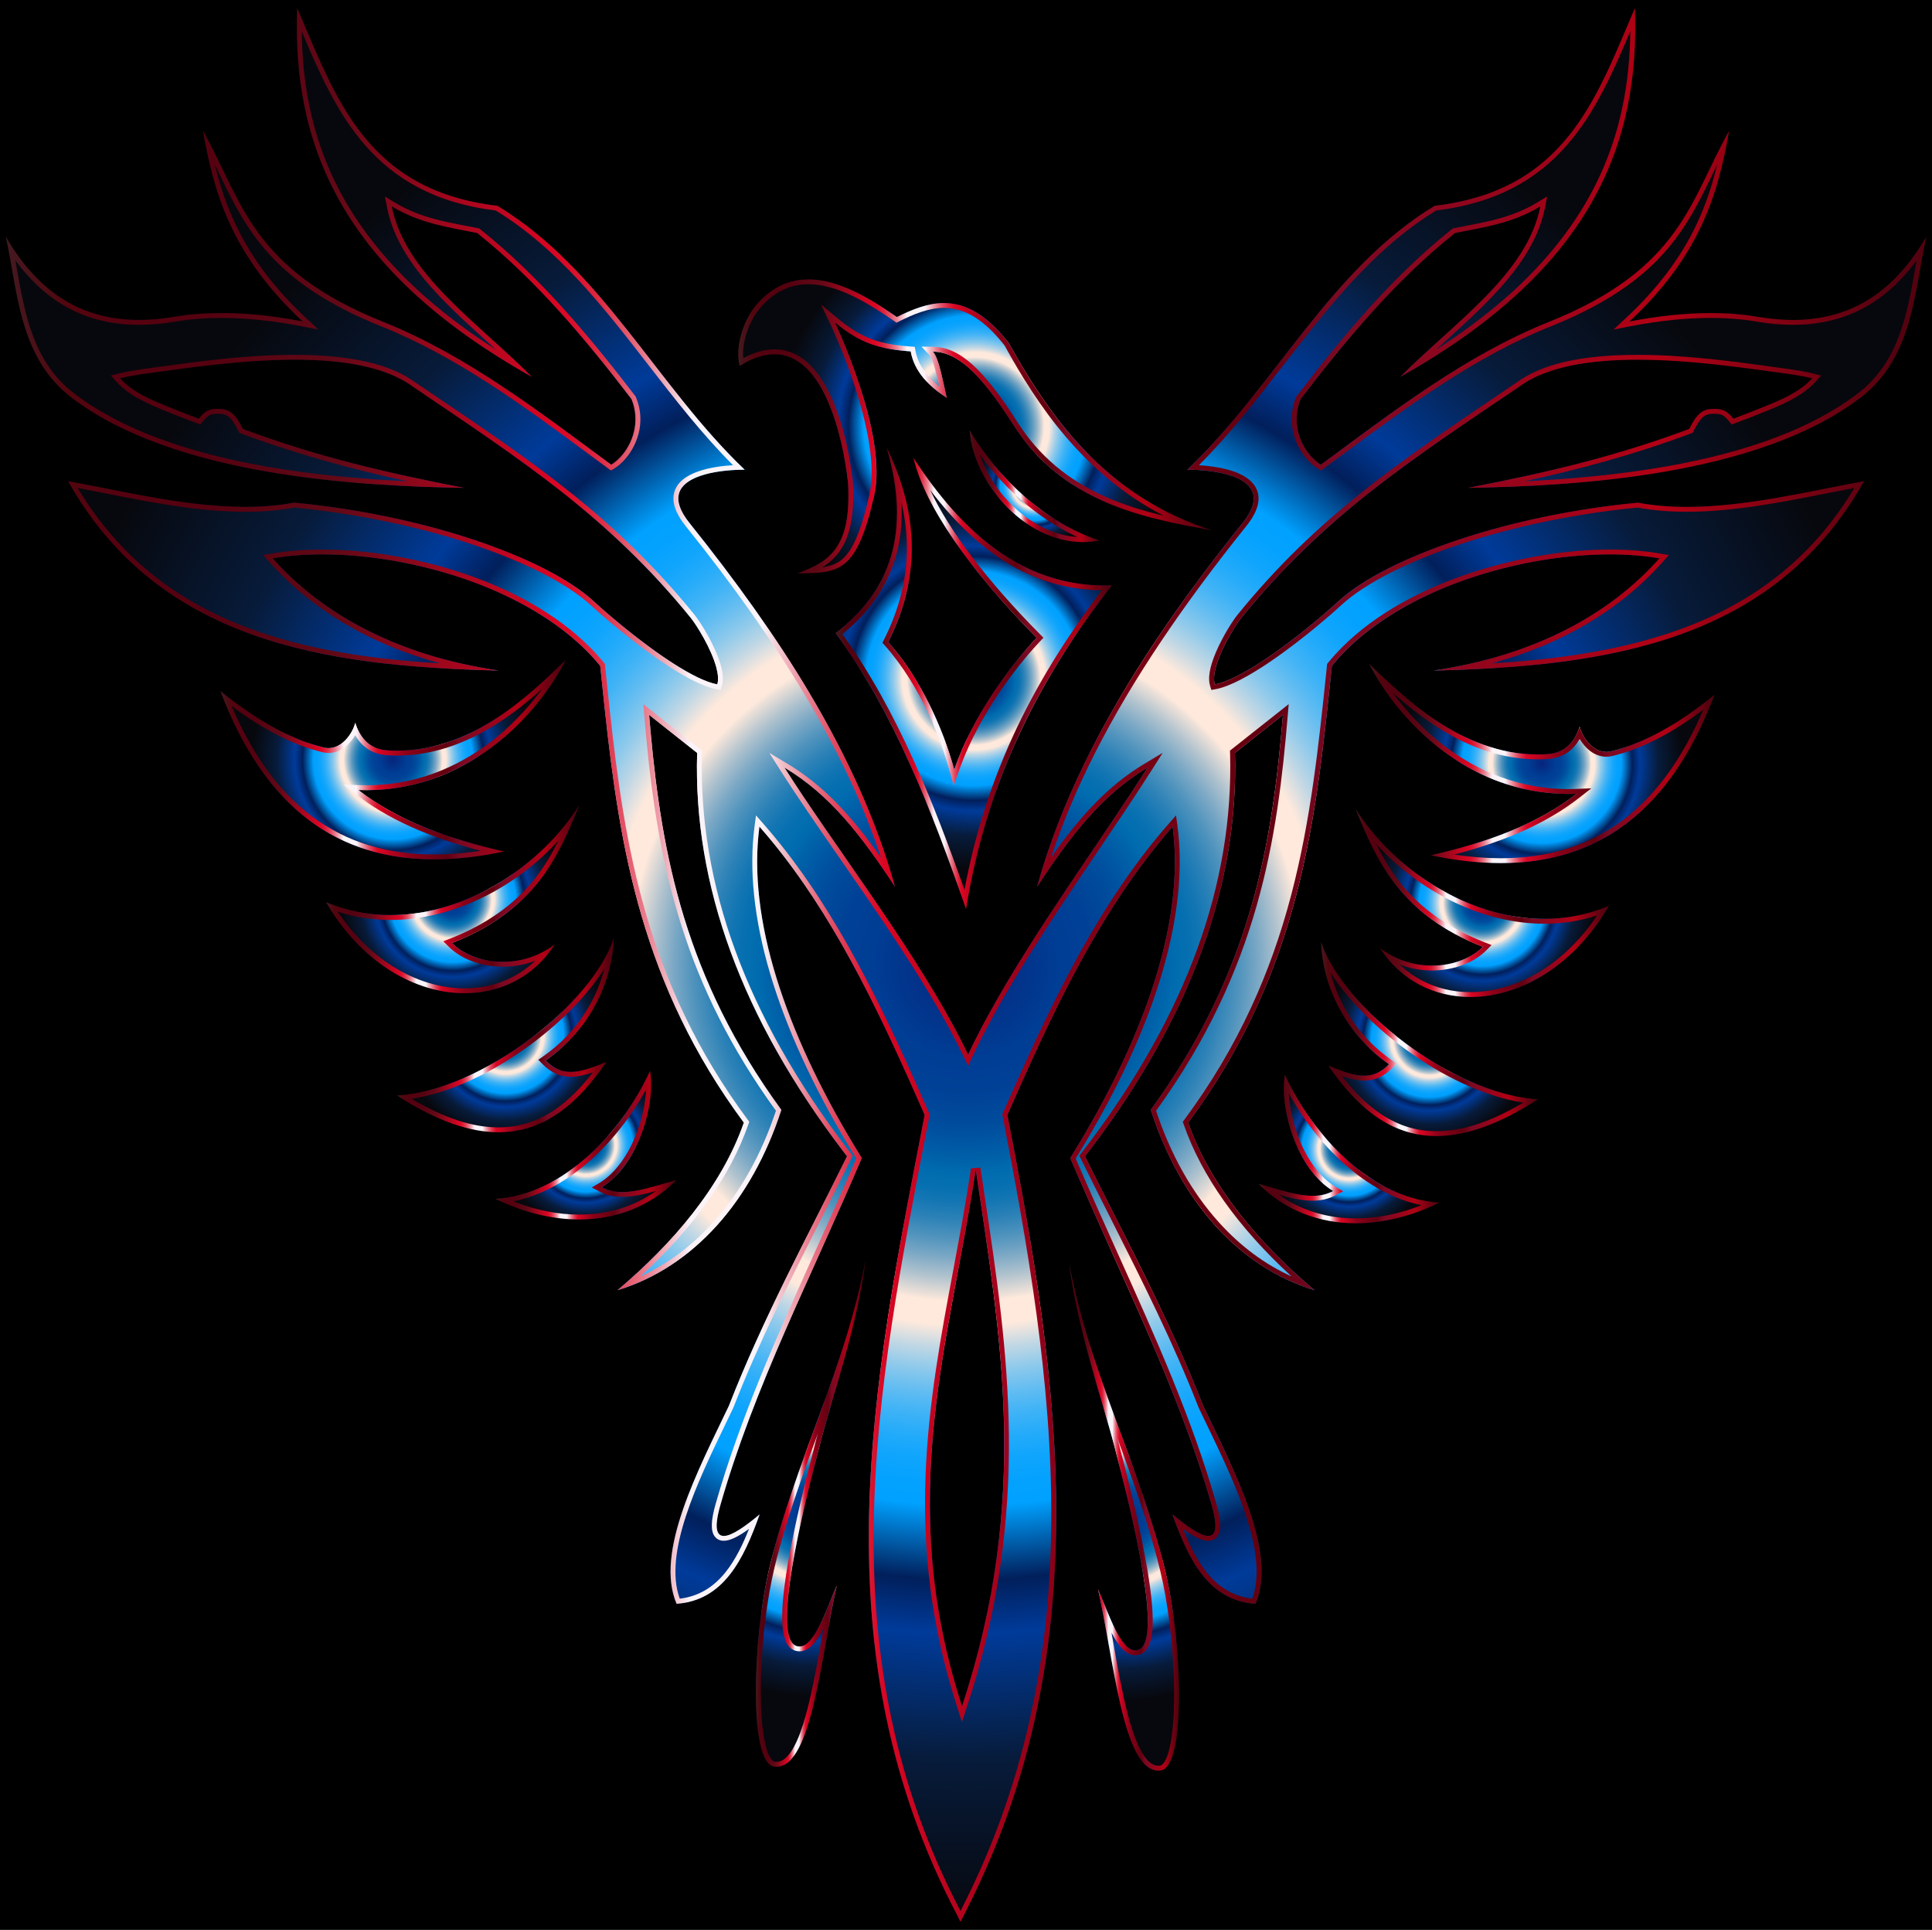 <?xml version="1.0" encoding="UTF-8"?>
<!DOCTYPE svg  PUBLIC '-//W3C//DTD SVG 1.1//EN'  'http://www.w3.org/Graphics/SVG/1.1/DTD/svg11.dtd'>
<svg enable-background="new 514.795 2.599 1592.285 1590.311" version="1.1" viewBox="514.8 2.599 1592.3 1590.3" xml:space="preserve" xmlns="http://www.w3.org/2000/svg">
<rect x="514.8" y="2.599" width="1592.3" height="1590.3"/>


	
		<radialGradient id="r" cx="838.73" cy="628.62" r="116.16" gradientUnits="userSpaceOnUse">
			<stop stop-color="#07247C" offset="0"/>
			<stop stop-color="#003D94" offset=".097"/>
			<stop stop-color="#004196" offset=".133"/>
			<stop stop-color="#004C9D" offset=".168"/>
			<stop stop-color="#0060A8" offset=".202"/>
			<stop stop-color="#006CAF" offset=".218"/>
			<stop stop-color="#056FB0" offset=".232"/>
			<stop stop-color="#1476B3" offset=".248"/>
			<stop stop-color="#2D82B7" offset=".266"/>
			<stop stop-color="#4F93BD" offset=".285"/>
			<stop stop-color="#7BA8C5" offset=".305"/>
			<stop stop-color="#B1C3CE" offset=".326"/>
			<stop stop-color="#F0E2D9" offset=".347"/>
			<stop stop-color="#FFE9DC" offset=".351"/>
			<stop stop-color="#FFE9DC" offset=".376"/>
			<stop stop-color="#FEE9DC" offset=".376"/>
			<stop stop-color="#C3D8E4" offset=".399"/>
			<stop stop-color="#90CAEB" offset=".422"/>
			<stop stop-color="#64BDF1" offset=".446"/>
			<stop stop-color="#40B3F6" offset=".469"/>
			<stop stop-color="#24ABFA" offset=".493"/>
			<stop stop-color="#10A5FD" offset=".516"/>
			<stop stop-color="#04A2FE" offset=".54"/>
			<stop stop-color="#00A1FF" offset=".564"/>
			<stop stop-color="#011F5B" offset=".642"/>
			<stop stop-color="#003B9A" offset=".697"/>
			<stop stop-color="#071B3A" offset=".83"/>
			<stop stop-color="#07080D" offset="1"/>
		</radialGradient>
		<path d="m930.24 704.27c-46.103-10.426-87.829-25.507-120.06-50.691 86.698 3.339 146.45-59.441 170.85-107.05-27.915 26.629-78.83 78.653-146.8 74.42-15.385-0.958-23.052-11.272-26.66-22.798-1.734 8.087-11.621 23.917-26.086 20.402-26.923-6.542-55.102-22.226-85.052-46.507 46.236 122.27 129.09 154.2 233.8 132.23z" fill="url(#r)"/>
		<linearGradient id="h" x1="696.43" x2="981.03" y1="628.62" y2="628.62" gradientUnits="userSpaceOnUse">
			<stop stop-color="#441A20" offset="0"/>
			<stop stop-color="#53050E" offset=".033"/>
			<stop stop-color="#550110" offset=".057"/>
			<stop stop-color="#550110" offset=".104"/>
			<stop stop-color="#610816" offset=".171"/>
			<stop stop-color="#D90522" offset=".284"/>
			<stop stop-color="#DA0A26" offset=".292"/>
			<stop stop-color="#DC1833" offset=".301"/>
			<stop stop-color="#DF2F47" offset=".311"/>
			<stop stop-color="#E34F64" offset=".321"/>
			<stop stop-color="#E97889" offset=".332"/>
			<stop stop-color="#F0ABB7" offset=".343"/>
			<stop stop-color="#F8E5EC" offset=".354"/>
			<stop stop-color="#FAF3F8" offset=".356"/>
			<stop stop-color="#FAF3F8" offset=".394"/>
			<stop stop-color="#F2BCC6" offset=".405"/>
			<stop stop-color="#E97C8D" offset=".419"/>
			<stop stop-color="#E2485F" offset=".432"/>
			<stop stop-color="#DD243E" offset=".444"/>
			<stop stop-color="#DA0D29" offset=".453"/>
			<stop stop-color="#D90522" offset=".458"/>
			<stop stop-color="#890017" offset=".547"/>
			<stop stop-color="#620010" offset=".655"/>
			<stop stop-color="#7B0922" offset=".694"/>
			<stop stop-color="#B20014" offset=".86"/>
			<stop stop-color="#550210" offset=".982"/>
		</linearGradient>
		<path d="m961.77 570.11c-12.105 16.677-26.994 32.066-43.022 44.217-14.43 10.94-29.891 19.487-45.952 25.404-17.968 6.62-36.81 9.976-56.003 9.976-2.139 0-4.315-0.042-6.466-0.125l-12.376-0.477 9.759 7.625c25.927 20.259 59.039 35.362 103.23 46.957-13.379 2.008-26.218 3.022-38.344 3.022-19.243 0-37.335-2.554-53.776-7.589-16.993-5.205-32.784-13.236-46.934-23.87-14.66-11.017-28.039-25.185-39.767-42.112-9.775-14.11-18.646-30.485-26.457-48.822 26.545 19.846 51.142 32.357 74.871 38.123 1.679 0.408 3.375 0.615 5.042 0.615 10.04 0 17.635-7.356 22.001-14.687 5.698 10.163 14.684 15.844 26.4 16.574 2.676 0.167 5.389 0.251 8.064 0.251 50.727 1e-4 91.214-29.518 119.73-55.082m19.255-23.582c-26.833 25.597-74.928 74.664-138.98 74.664-2.583 0-5.181-0.079-7.816-0.243-15.385-0.958-23.052-11.272-26.66-22.798-1.565 7.298-9.771 20.904-21.989 20.904-1.32 0-2.687-0.159-4.098-0.502-26.923-6.542-55.102-22.226-85.052-46.507 37.383 98.856 98.711 138.67 176.17 138.67 18.343 0 37.583-2.231 57.632-6.439-46.103-10.426-87.829-25.507-120.06-50.691 2.223 0.086 4.433 0.128 6.62 0.128 83.124 0 140.46-60.789 164.23-107.18z" fill="url(#h)"/>
	
	
		<radialGradient id="g" cx="887.84" cy="743.59" r="91.886" gradientUnits="userSpaceOnUse">
			<stop stop-color="#07247C" offset="0"/>
			<stop stop-color="#003D94" offset=".097"/>
			<stop stop-color="#004196" offset=".133"/>
			<stop stop-color="#004C9D" offset=".168"/>
			<stop stop-color="#0060A8" offset=".202"/>
			<stop stop-color="#006CAF" offset=".218"/>
			<stop stop-color="#056FB0" offset=".232"/>
			<stop stop-color="#1476B3" offset=".248"/>
			<stop stop-color="#2D82B7" offset=".266"/>
			<stop stop-color="#4F93BD" offset=".285"/>
			<stop stop-color="#7BA8C5" offset=".305"/>
			<stop stop-color="#B1C3CE" offset=".326"/>
			<stop stop-color="#F0E2D9" offset=".347"/>
			<stop stop-color="#FFE9DC" offset=".351"/>
			<stop stop-color="#FFE9DC" offset=".376"/>
			<stop stop-color="#FEE9DC" offset=".376"/>
			<stop stop-color="#C3D8E4" offset=".399"/>
			<stop stop-color="#90CAEB" offset=".422"/>
			<stop stop-color="#64BDF1" offset=".446"/>
			<stop stop-color="#40B3F6" offset=".469"/>
			<stop stop-color="#24ABFA" offset=".493"/>
			<stop stop-color="#10A5FD" offset=".516"/>
			<stop stop-color="#04A2FE" offset=".54"/>
			<stop stop-color="#00A1FF" offset=".564"/>
			<stop stop-color="#011F5B" offset=".642"/>
			<stop stop-color="#003B9A" offset=".697"/>
			<stop stop-color="#071B3A" offset=".83"/>
			<stop stop-color="#07080D" offset="1"/>
		</radialGradient>
		<path d="m972.02 780.83c-30.161 22.636-68.06 15.613-84.72-1.099 67.995-26.798 87.217-69.926 104.9-113.57-40.38 63.877-130.03 113.05-208.72 79.816 51.139 87.656 148.2 97.518 188.54 34.853z" fill="url(#g)"/>
		<linearGradient id="f" x1="783.48" x2="992.2" y1="743.59" y2="743.59" gradientUnits="userSpaceOnUse">
			<stop stop-color="#441A20" offset="0"/>
			<stop stop-color="#53050E" offset=".033"/>
			<stop stop-color="#550110" offset=".057"/>
			<stop stop-color="#550110" offset=".104"/>
			<stop stop-color="#610816" offset=".171"/>
			<stop stop-color="#D90522" offset=".284"/>
			<stop stop-color="#DA0A26" offset=".292"/>
			<stop stop-color="#DC1833" offset=".301"/>
			<stop stop-color="#DF2F47" offset=".311"/>
			<stop stop-color="#E34F64" offset=".321"/>
			<stop stop-color="#E97889" offset=".332"/>
			<stop stop-color="#F0ABB7" offset=".343"/>
			<stop stop-color="#F8E5EC" offset=".354"/>
			<stop stop-color="#FAF3F8" offset=".356"/>
			<stop stop-color="#FAF3F8" offset=".394"/>
			<stop stop-color="#F2BCC6" offset=".405"/>
			<stop stop-color="#E97C8D" offset=".419"/>
			<stop stop-color="#E2485F" offset=".432"/>
			<stop stop-color="#DD243E" offset=".444"/>
			<stop stop-color="#DA0D29" offset=".453"/>
			<stop stop-color="#D90522" offset=".458"/>
			<stop stop-color="#890017" offset=".547"/>
			<stop stop-color="#620010" offset=".655"/>
			<stop stop-color="#7B0922" offset=".694"/>
			<stop stop-color="#B20014" offset=".86"/>
			<stop stop-color="#550210" offset=".982"/>
		</linearGradient>
		<path d="m975.17 695.1c-5.505 11.13-11.743 21.656-19.688 31.686-16.878 21.308-39.66 37.411-69.648 49.23l-5.665 2.233 4.299 4.313c10.384 10.417 27.134 16.636 44.805 16.636 9.171 0 18.119-1.655 26.543-4.866-5.415 5.187-11.468 9.554-18.116 13.063-12.116 6.394-25.594 9.636-40.059 9.636-19.846 0-40.254-6.233-59.018-18.024-17.282-10.86-32.85-26.343-45.496-45.164 13.986 4.537 28.633 6.831 43.692 6.831 49.714-1e-4 102.01-25.451 138.35-65.573m17.03-28.932c-31.421 49.705-92.675 90.505-155.38 90.505-17.879 0-35.875-3.316-53.333-10.689 29.381 50.36 73.926 75.046 114.16 75.046 29.793 0 57.217-13.53 74.38-40.193-13.562 10.178-28.692 14.36-42.748 14.36-17.205 0-32.803-6.262-41.972-15.46 67.995-26.798 87.217-69.926 104.9-113.57z" fill="url(#f)"/>
	
	
		<radialGradient id="e" cx="931.37" cy="855.67" r="84.743" gradientUnits="userSpaceOnUse">
			<stop stop-color="#07247C" offset="0"/>
			<stop stop-color="#003D94" offset=".097"/>
			<stop stop-color="#004196" offset=".133"/>
			<stop stop-color="#004C9D" offset=".168"/>
			<stop stop-color="#0060A8" offset=".202"/>
			<stop stop-color="#006CAF" offset=".218"/>
			<stop stop-color="#056FB0" offset=".232"/>
			<stop stop-color="#1476B3" offset=".248"/>
			<stop stop-color="#2D82B7" offset=".266"/>
			<stop stop-color="#4F93BD" offset=".285"/>
			<stop stop-color="#7BA8C5" offset=".305"/>
			<stop stop-color="#B1C3CE" offset=".326"/>
			<stop stop-color="#F0E2D9" offset=".347"/>
			<stop stop-color="#FFE9DC" offset=".351"/>
			<stop stop-color="#FFE9DC" offset=".376"/>
			<stop stop-color="#FEE9DC" offset=".376"/>
			<stop stop-color="#C3D8E4" offset=".399"/>
			<stop stop-color="#90CAEB" offset=".422"/>
			<stop stop-color="#64BDF1" offset=".446"/>
			<stop stop-color="#40B3F6" offset=".469"/>
			<stop stop-color="#24ABFA" offset=".493"/>
			<stop stop-color="#10A5FD" offset=".516"/>
			<stop stop-color="#04A2FE" offset=".54"/>
			<stop stop-color="#00A1FF" offset=".564"/>
			<stop stop-color="#011F5B" offset=".642"/>
			<stop stop-color="#003B9A" offset=".697"/>
			<stop stop-color="#071B3A" offset=".83"/>
			<stop stop-color="#07080D" offset="1"/>
		</radialGradient>
		<path d="m1014.6 877.68c-21.851 8.939-35.832 13.333-50.017-1.202 39.189-27.402 55.327-69.064 56.055-100.74-17.764 54.179-108.51 125.4-178.58 129.64 86.852 56.201 135.2 26.536 172.54-27.698z" fill="url(#e)"/>
		<linearGradient id="d" x1="842.08" x2="1020.7" y1="855.67" y2="855.67" gradientUnits="userSpaceOnUse">
			<stop stop-color="#441A20" offset="0"/>
			<stop stop-color="#53050E" offset=".033"/>
			<stop stop-color="#550110" offset=".057"/>
			<stop stop-color="#550110" offset=".104"/>
			<stop stop-color="#610816" offset=".171"/>
			<stop stop-color="#D90522" offset=".284"/>
			<stop stop-color="#DA0A26" offset=".292"/>
			<stop stop-color="#DC1833" offset=".301"/>
			<stop stop-color="#DF2F47" offset=".311"/>
			<stop stop-color="#E34F64" offset=".321"/>
			<stop stop-color="#E97889" offset=".332"/>
			<stop stop-color="#F0ABB7" offset=".343"/>
			<stop stop-color="#F8E5EC" offset=".354"/>
			<stop stop-color="#FAF3F8" offset=".356"/>
			<stop stop-color="#FAF3F8" offset=".394"/>
			<stop stop-color="#F2BCC6" offset=".405"/>
			<stop stop-color="#E97C8D" offset=".419"/>
			<stop stop-color="#E2485F" offset=".432"/>
			<stop stop-color="#DD243E" offset=".444"/>
			<stop stop-color="#DA0D29" offset=".453"/>
			<stop stop-color="#D90522" offset=".458"/>
			<stop stop-color="#890017" offset=".547"/>
			<stop stop-color="#620010" offset=".655"/>
			<stop stop-color="#7B0922" offset=".694"/>
			<stop stop-color="#B20014" offset=".86"/>
			<stop stop-color="#550210" offset=".982"/>
		</linearGradient>
		<path d="m1013.1 800.5c-6.409 24.869-21.93 52.522-50.782 72.697l-3.861 2.7 3.291 3.372c7.091 7.265 14.53 10.649 23.41 10.649 5.74 0 11.807-1.458 18.279-3.665-9.869 12.767-19.734 22.564-29.944 29.766-14.873 10.492-30.53 15.592-47.865 15.592-21.397 0-44.894-7.709-71.576-23.523 30.843-4.793 66.357-21.007 99.332-45.601 25.712-19.177 46.696-41.136 59.717-61.986m7.565-24.769c-17.764 54.179-108.51 125.4-178.58 129.64 32.856 21.26 60.213 30.236 83.537 30.236 38.332 0 65.789-24.217 89-57.934-11.652 4.767-21.07 8.242-29.47 8.242-7.353 0-13.926-2.659-20.547-9.443 39.189-27.402 55.327-69.064 56.055-100.74z" fill="url(#d)"/>
	
	
		<radialGradient id="c" cx="997.71" cy="946.27" r="68.182" gradientUnits="userSpaceOnUse">
			<stop stop-color="#07247C" offset="0"/>
			<stop stop-color="#003D94" offset=".097"/>
			<stop stop-color="#004196" offset=".133"/>
			<stop stop-color="#004C9D" offset=".168"/>
			<stop stop-color="#0060A8" offset=".202"/>
			<stop stop-color="#006CAF" offset=".218"/>
			<stop stop-color="#056FB0" offset=".232"/>
			<stop stop-color="#1476B3" offset=".248"/>
			<stop stop-color="#2D82B7" offset=".266"/>
			<stop stop-color="#4F93BD" offset=".285"/>
			<stop stop-color="#7BA8C5" offset=".305"/>
			<stop stop-color="#B1C3CE" offset=".326"/>
			<stop stop-color="#F0E2D9" offset=".347"/>
			<stop stop-color="#FFE9DC" offset=".351"/>
			<stop stop-color="#FFE9DC" offset=".376"/>
			<stop stop-color="#FEE9DC" offset=".376"/>
			<stop stop-color="#C3D8E4" offset=".399"/>
			<stop stop-color="#90CAEB" offset=".422"/>
			<stop stop-color="#64BDF1" offset=".446"/>
			<stop stop-color="#40B3F6" offset=".469"/>
			<stop stop-color="#24ABFA" offset=".493"/>
			<stop stop-color="#10A5FD" offset=".516"/>
			<stop stop-color="#04A2FE" offset=".54"/>
			<stop stop-color="#00A1FF" offset=".564"/>
			<stop stop-color="#011F5B" offset=".642"/>
			<stop stop-color="#003B9A" offset=".697"/>
			<stop stop-color="#071B3A" offset=".83"/>
			<stop stop-color="#07080D" offset="1"/>
		</radialGradient>
		<path d="m1010.7 980.93c29.805-17.75 44.552-68.032 39.839-95.869-23.731 51.69-72.119 102.19-127.32 105.42 53.177 26.05 110.69 23.11 149.02-15.479-25.68 7.226-44.967 14.67-61.535 5.931z" fill="url(#c)"/>
		<linearGradient id="b" x1="923.2" x2="1072.2" y1="946.27" y2="946.27" gradientUnits="userSpaceOnUse">
			<stop stop-color="#441A20" offset="0"/>
			<stop stop-color="#53050E" offset=".033"/>
			<stop stop-color="#550110" offset=".057"/>
			<stop stop-color="#550110" offset=".104"/>
			<stop stop-color="#610816" offset=".171"/>
			<stop stop-color="#D90522" offset=".284"/>
			<stop stop-color="#DA0A26" offset=".292"/>
			<stop stop-color="#DC1833" offset=".301"/>
			<stop stop-color="#DF2F47" offset=".311"/>
			<stop stop-color="#E34F64" offset=".321"/>
			<stop stop-color="#E97889" offset=".332"/>
			<stop stop-color="#F0ABB7" offset=".343"/>
			<stop stop-color="#F8E5EC" offset=".354"/>
			<stop stop-color="#FAF3F8" offset=".356"/>
			<stop stop-color="#FAF3F8" offset=".394"/>
			<stop stop-color="#F2BCC6" offset=".405"/>
			<stop stop-color="#E97C8D" offset=".419"/>
			<stop stop-color="#E2485F" offset=".432"/>
			<stop stop-color="#DD243E" offset=".444"/>
			<stop stop-color="#DA0D29" offset=".453"/>
			<stop stop-color="#D90522" offset=".458"/>
			<stop stop-color="#890017" offset=".547"/>
			<stop stop-color="#620010" offset=".655"/>
			<stop stop-color="#7B0922" offset=".694"/>
			<stop stop-color="#B20014" offset=".86"/>
			<stop stop-color="#550210" offset=".982"/>
		</linearGradient>
		<path d="m1047.3 900.41c-0.545 10.949-3.139 23.358-7.474 34.966-7.296 19.536-18.363 34.492-31.163 42.115l-6.126 3.648 6.307 3.326c5.636 2.973 11.814 4.418 18.886 4.418 8.566 0 17.681-2.099 27.804-4.922-18.038 12.816-39.656 19.509-63.45 19.509-17.555 0-36.058-3.738-54.194-10.889 46.431-9.433 86.27-49.9 109.41-92.171m3.248-15.351c-23.731 51.69-72.119 102.19-127.32 105.42 22.771 11.155 46.34 16.995 68.855 16.995 30.063 0 58.249-10.41 80.162-32.474-17.388 4.893-31.849 9.886-44.516 9.886-6.04 0-11.67-1.134-17.019-3.956 29.805-17.75 44.552-68.032 39.838-95.869z" fill="url(#b)"/>
	
	
		<radialGradient id="a" cx="1183" cy="1249.5" r="151.18" gradientUnits="userSpaceOnUse">
			<stop stop-color="#07247C" offset="0"/>
			<stop stop-color="#003D94" offset=".097"/>
			<stop stop-color="#004196" offset=".133"/>
			<stop stop-color="#004C9D" offset=".168"/>
			<stop stop-color="#0060A8" offset=".202"/>
			<stop stop-color="#006CAF" offset=".218"/>
			<stop stop-color="#056FB0" offset=".232"/>
			<stop stop-color="#1476B3" offset=".248"/>
			<stop stop-color="#2D82B7" offset=".266"/>
			<stop stop-color="#4F93BD" offset=".285"/>
			<stop stop-color="#7BA8C5" offset=".305"/>
			<stop stop-color="#B1C3CE" offset=".326"/>
			<stop stop-color="#F0E2D9" offset=".347"/>
			<stop stop-color="#FFE9DC" offset=".351"/>
			<stop stop-color="#FFE9DC" offset=".376"/>
			<stop stop-color="#FEE9DC" offset=".376"/>
			<stop stop-color="#C3D8E4" offset=".399"/>
			<stop stop-color="#90CAEB" offset=".422"/>
			<stop stop-color="#64BDF1" offset=".446"/>
			<stop stop-color="#40B3F6" offset=".469"/>
			<stop stop-color="#24ABFA" offset=".493"/>
			<stop stop-color="#10A5FD" offset=".516"/>
			<stop stop-color="#04A2FE" offset=".54"/>
			<stop stop-color="#00A1FF" offset=".564"/>
			<stop stop-color="#011F5B" offset=".642"/>
			<stop stop-color="#003B9A" offset=".697"/>
			<stop stop-color="#071B3A" offset=".83"/>
			<stop stop-color="#07080D" offset="1"/>
		</radialGradient>
		<path d="m1228.2 1040.6c-16.581 89.362-57.772 165.65-78.913 252.46-14.408 59.166-17.549 162.23 3.388 165.31 31.357 4.625 38.884-93.471 51.812-149.35-9.157 20.752-19.39 53.919-32.911 50.124-21.759-6.107 5.3-113.94 19.174-167.1 10.642-40.768 30.705-96.924 37.45-151.44z" fill="url(#a)"/>
		<linearGradient id="ab" x1="1137.8" x2="1228.2" y1="1249.5" y2="1249.5" gradientUnits="userSpaceOnUse">
			<stop stop-color="#441A20" offset="0"/>
			<stop stop-color="#53050E" offset=".033"/>
			<stop stop-color="#550110" offset=".057"/>
			<stop stop-color="#550110" offset=".104"/>
			<stop stop-color="#610816" offset=".171"/>
			<stop stop-color="#D90522" offset=".284"/>
			<stop stop-color="#DA0A26" offset=".292"/>
			<stop stop-color="#DC1833" offset=".301"/>
			<stop stop-color="#DF2F47" offset=".311"/>
			<stop stop-color="#E34F64" offset=".321"/>
			<stop stop-color="#E97889" offset=".332"/>
			<stop stop-color="#F0ABB7" offset=".343"/>
			<stop stop-color="#F8E5EC" offset=".354"/>
			<stop stop-color="#FAF3F8" offset=".356"/>
			<stop stop-color="#FAF3F8" offset=".394"/>
			<stop stop-color="#F2BCC6" offset=".405"/>
			<stop stop-color="#E97C8D" offset=".419"/>
			<stop stop-color="#E2485F" offset=".432"/>
			<stop stop-color="#DD243E" offset=".444"/>
			<stop stop-color="#DA0D29" offset=".453"/>
			<stop stop-color="#D90522" offset=".458"/>
			<stop stop-color="#890017" offset=".547"/>
			<stop stop-color="#620010" offset=".655"/>
			<stop stop-color="#7B0922" offset=".694"/>
			<stop stop-color="#B20014" offset=".86"/>
			<stop stop-color="#550210" offset=".982"/>
		</linearGradient>
		<path d="m1188.8 1184c-0.647 2.365-1.27 4.684-1.863 6.957-7.786 29.828-17.439 68.325-23.024 101.54-7.614 45.277-5.566 66.995 6.639 70.42 1.059 0.297 2.14 0.448 3.212 0.448 7.886 0 14.124-7.873 19.665-18.617-0.466 2.613-0.935 5.256-1.407 7.923-4.457 25.146-9.065 51.149-15.338 70.882-6.518 20.503-13.864 30.899-21.836 30.899-0.499 0-1.014-0.039-1.534-0.115-1.087-0.16-2.21-1.089-3.338-2.763-5.904-8.761-8.911-33.486-8.045-66.142 0.841-31.695 5.065-65.9 11.299-91.499 9.235-37.922 22.573-74.52 35.569-109.93m39.458-143.48c-16.581 89.362-57.772 165.65-78.913 252.46-14.408 59.166-17.549 162.23 3.388 165.31 0.716 0.106 1.424 0.158 2.116 0.158 29.593 0 37.064-94.904 49.696-149.51-8.669 19.646-18.305 50.424-30.78 50.424-0.702 0-1.411-0.097-2.131-0.299-21.759-6.107 5.3-113.94 19.174-167.1 10.642-40.768 30.705-96.924 37.45-151.44z" fill="url(#ab)"/>
	
	
		<radialGradient id="aa" cx="1318.4" cy="353.93" r="162.38" gradientUnits="userSpaceOnUse">
			<stop stop-color="#07247C" offset="0"/>
			<stop stop-color="#003D94" offset=".097"/>
			<stop stop-color="#004196" offset=".133"/>
			<stop stop-color="#004C9D" offset=".168"/>
			<stop stop-color="#0060A8" offset=".202"/>
			<stop stop-color="#006CAF" offset=".218"/>
			<stop stop-color="#056FB0" offset=".232"/>
			<stop stop-color="#1476B3" offset=".248"/>
			<stop stop-color="#2D82B7" offset=".266"/>
			<stop stop-color="#4F93BD" offset=".285"/>
			<stop stop-color="#7BA8C5" offset=".305"/>
			<stop stop-color="#B1C3CE" offset=".326"/>
			<stop stop-color="#F0E2D9" offset=".347"/>
			<stop stop-color="#FFE9DC" offset=".351"/>
			<stop stop-color="#FFE9DC" offset=".376"/>
			<stop stop-color="#FEE9DC" offset=".376"/>
			<stop stop-color="#C3D8E4" offset=".399"/>
			<stop stop-color="#90CAEB" offset=".422"/>
			<stop stop-color="#64BDF1" offset=".446"/>
			<stop stop-color="#40B3F6" offset=".469"/>
			<stop stop-color="#24ABFA" offset=".493"/>
			<stop stop-color="#10A5FD" offset=".516"/>
			<stop stop-color="#04A2FE" offset=".54"/>
			<stop stop-color="#00A1FF" offset=".564"/>
			<stop stop-color="#011F5B" offset=".642"/>
			<stop stop-color="#003B9A" offset=".697"/>
			<stop stop-color="#071B3A" offset=".83"/>
			<stop stop-color="#07080D" offset="1"/>
		</radialGradient>
		<path d="m1213.8 400.65c2.874 52.594-14.864 64.615-41.486 74.367 34.448-0.238 48.473-0.556 62.956-63.786 11.637-50.807-32.311-142.96-32.311-142.96 20.911 17.4 37.1 22.048 62.438 23.89 2.94 16.566 14.995 28.71 29.785 38.36-3.396-14.851-6.906-33.29-11.506-38.165 19.889 0.284 38.162 16.262 66.414 60.375 39.924 62.339 103.74 76.427 163.42 86.794-81.392-25.945-129.42-85.168-167.36-154.45-34.737-44.315-63.706-35.277-92.133-21.224-35.082-24.381-79.253-49.046-113.72-12.404-13.01 13.832-19.953 37.091-15.829 52.7 61.603-38.726 83.999 48.361 89.334 96.496z" fill="url(#aa)"/>
		<linearGradient id="z" x1="1123.2" x2="1513.5" y1="353.93" y2="353.93" gradientUnits="userSpaceOnUse">
			<stop stop-color="#441A20" offset="0"/>
			<stop stop-color="#53050E" offset=".033"/>
			<stop stop-color="#550110" offset=".057"/>
			<stop stop-color="#550110" offset=".104"/>
			<stop stop-color="#610816" offset=".171"/>
			<stop stop-color="#D90522" offset=".284"/>
			<stop stop-color="#DA0A26" offset=".292"/>
			<stop stop-color="#DC1833" offset=".301"/>
			<stop stop-color="#DF2F47" offset=".311"/>
			<stop stop-color="#E34F64" offset=".321"/>
			<stop stop-color="#E97889" offset=".332"/>
			<stop stop-color="#F0ABB7" offset=".343"/>
			<stop stop-color="#F8E5EC" offset=".354"/>
			<stop stop-color="#FAF3F8" offset=".356"/>
			<stop stop-color="#FAF3F8" offset=".394"/>
			<stop stop-color="#F2BCC6" offset=".405"/>
			<stop stop-color="#E97C8D" offset=".419"/>
			<stop stop-color="#E2485F" offset=".432"/>
			<stop stop-color="#DD243E" offset=".444"/>
			<stop stop-color="#DA0D29" offset=".453"/>
			<stop stop-color="#D90522" offset=".458"/>
			<stop stop-color="#890017" offset=".547"/>
			<stop stop-color="#620010" offset=".655"/>
			<stop stop-color="#7B0922" offset=".694"/>
			<stop stop-color="#B20014" offset=".86"/>
			<stop stop-color="#550210" offset=".982"/>
		</linearGradient>
		<path d="m1181.1 236.84c23.78 4e-4 49.028 15.319 70.59 30.304l1.939 1.347 2.116-1.046c11.671-5.769 24.23-11.108 36.989-11.107 17.502 0.001 33.403 9.84 50.022 30.957 26.807 48.897 65.303 106.5 131.39 140.37-16.33-3.867-32.611-8.786-48.172-15.695-31.254-13.876-54.988-33.956-72.556-61.388-14.525-22.68-26.293-37.754-37.033-47.437-11.005-9.922-21.394-14.619-32.692-14.781l-9.46-0.135 6.494 6.88c2.842 3.011 5.842 15.456 8.211 26.012-11.271-9.078-17.725-18.841-19.643-29.651l-0.544-3.065-3.105-0.226c-23.66-1.72-39.462-5.745-60.169-22.975l-14.021-11.666 7.852 16.463c0.433 0.909 43.219 91.458 32.023 140.34-6.839 29.857-13.613 45.808-22.652 53.335-4.488 3.737-9.819 5.544-16.194 6.433 16.467-10.21 27.554-27.866 25.269-69.674l-0.006-0.112-0.012-0.111c-1.677-15.136-6.147-44.25-17.233-69.177-11.962-26.896-27.915-40.534-47.415-40.534-8.079 1e-4 -16.702 2.451-25.7 7.297-1.214-13.97 5.223-32.376 15.781-43.601 10.984-11.679 23.392-17.356 37.931-17.356m0-4c-14.302-2e-4 -28.224 5.197-40.844 18.615-13.01 13.832-19.953 37.091-15.829 52.7 10.697-6.725 20.212-9.656 28.661-9.656 40.206-7e-4 56.264 66.375 60.673 106.15 2.874 52.594-14.864 64.615-41.486 74.367 34.448-0.238 48.473-0.556 62.956-63.786 11.637-50.807-32.311-142.96-32.311-142.96 20.911 17.4 37.1 22.048 62.438 23.89 2.94 16.566 14.995 28.71 29.785 38.36-3.396-14.851-6.906-33.29-11.506-38.165 19.889 0.284 38.162 16.262 66.414 60.375 39.924 62.339 103.74 76.427 163.42 86.794-81.392-25.945-129.42-85.168-167.36-154.45-19.266-24.578-36.762-32.744-53.371-32.746-13.337-0.001-26.102 5.263-38.762 11.522-22.235-15.452-48.121-31.019-72.872-31.019z" fill="url(#z)"/>
	
	
		<radialGradient id="y" cx="1367.4" cy="403.19" r="49.945" gradientUnits="userSpaceOnUse">
			<stop stop-color="#07247C" offset="0"/>
			<stop stop-color="#003D94" offset=".097"/>
			<stop stop-color="#004196" offset=".133"/>
			<stop stop-color="#004C9D" offset=".168"/>
			<stop stop-color="#0060A8" offset=".202"/>
			<stop stop-color="#006CAF" offset=".218"/>
			<stop stop-color="#056FB0" offset=".232"/>
			<stop stop-color="#1476B3" offset=".248"/>
			<stop stop-color="#2D82B7" offset=".266"/>
			<stop stop-color="#4F93BD" offset=".285"/>
			<stop stop-color="#7BA8C5" offset=".305"/>
			<stop stop-color="#B1C3CE" offset=".326"/>
			<stop stop-color="#F0E2D9" offset=".347"/>
			<stop stop-color="#FFE9DC" offset=".351"/>
			<stop stop-color="#FFE9DC" offset=".376"/>
			<stop stop-color="#FEE9DC" offset=".376"/>
			<stop stop-color="#C3D8E4" offset=".399"/>
			<stop stop-color="#90CAEB" offset=".422"/>
			<stop stop-color="#64BDF1" offset=".446"/>
			<stop stop-color="#40B3F6" offset=".469"/>
			<stop stop-color="#24ABFA" offset=".493"/>
			<stop stop-color="#10A5FD" offset=".516"/>
			<stop stop-color="#04A2FE" offset=".54"/>
			<stop stop-color="#00A1FF" offset=".564"/>
			<stop stop-color="#011F5B" offset=".642"/>
			<stop stop-color="#003B9A" offset=".697"/>
			<stop stop-color="#071B3A" offset=".83"/>
			<stop stop-color="#07080D" offset="1"/>
		</radialGradient>
		<path d="m1420.9 447.98c-45.017-14.711-83.945-51.773-107.02-90.889 3.59 47.293 53.671 101.38 107.02 90.889z" fill="url(#y)"/>
		<linearGradient id="x" x1="1313.8" x2="1420.9" y1="403.19" y2="403.19" gradientUnits="userSpaceOnUse">
			<stop stop-color="#441A20" offset="0"/>
			<stop stop-color="#53050E" offset=".033"/>
			<stop stop-color="#550110" offset=".057"/>
			<stop stop-color="#550110" offset=".104"/>
			<stop stop-color="#610816" offset=".171"/>
			<stop stop-color="#D90522" offset=".284"/>
			<stop stop-color="#DA0A26" offset=".292"/>
			<stop stop-color="#DC1833" offset=".301"/>
			<stop stop-color="#DF2F47" offset=".311"/>
			<stop stop-color="#E34F64" offset=".321"/>
			<stop stop-color="#E97889" offset=".332"/>
			<stop stop-color="#F0ABB7" offset=".343"/>
			<stop stop-color="#F8E5EC" offset=".354"/>
			<stop stop-color="#FAF3F8" offset=".356"/>
			<stop stop-color="#FAF3F8" offset=".394"/>
			<stop stop-color="#F2BCC6" offset=".405"/>
			<stop stop-color="#E97C8D" offset=".419"/>
			<stop stop-color="#E2485F" offset=".432"/>
			<stop stop-color="#DD243E" offset=".444"/>
			<stop stop-color="#DA0D29" offset=".453"/>
			<stop stop-color="#D90522" offset=".458"/>
			<stop stop-color="#890017" offset=".547"/>
			<stop stop-color="#620010" offset=".655"/>
			<stop stop-color="#7B0922" offset=".694"/>
			<stop stop-color="#B20014" offset=".86"/>
			<stop stop-color="#550210" offset=".982"/>
		</linearGradient>
		<path d="m1322.2 377.1c21.744 29.983 50.297 54.103 80.568 68.041-19.823-1.337-39.568-11.338-56.061-28.499-11.126-11.576-19.651-25.496-24.507-39.542m-8.345-20.013c3.284 43.26 45.472 92.209 93.475 92.209 4.474 0 8.996-0.425 13.545-1.319-45.017-14.711-83.945-51.773-107.02-90.889z" fill="url(#x)"/>
	
	
		<radialGradient id="w" cx="1317.3" cy="561.6" r="156.69" gradientUnits="userSpaceOnUse">
			<stop stop-color="#07247C" offset="0"/>
			<stop stop-color="#003D94" offset=".097"/>
			<stop stop-color="#004196" offset=".133"/>
			<stop stop-color="#004C9D" offset=".168"/>
			<stop stop-color="#0060A8" offset=".202"/>
			<stop stop-color="#006CAF" offset=".218"/>
			<stop stop-color="#056FB0" offset=".232"/>
			<stop stop-color="#1476B3" offset=".248"/>
			<stop stop-color="#2D82B7" offset=".266"/>
			<stop stop-color="#4F93BD" offset=".285"/>
			<stop stop-color="#7BA8C5" offset=".305"/>
			<stop stop-color="#B1C3CE" offset=".326"/>
			<stop stop-color="#F0E2D9" offset=".347"/>
			<stop stop-color="#FFE9DC" offset=".351"/>
			<stop stop-color="#FFE9DC" offset=".376"/>
			<stop stop-color="#FEE9DC" offset=".376"/>
			<stop stop-color="#C3D8E4" offset=".399"/>
			<stop stop-color="#90CAEB" offset=".422"/>
			<stop stop-color="#64BDF1" offset=".446"/>
			<stop stop-color="#40B3F6" offset=".469"/>
			<stop stop-color="#24ABFA" offset=".493"/>
			<stop stop-color="#10A5FD" offset=".516"/>
			<stop stop-color="#04A2FE" offset=".54"/>
			<stop stop-color="#00A1FF" offset=".564"/>
			<stop stop-color="#011F5B" offset=".642"/>
			<stop stop-color="#003B9A" offset=".697"/>
			<stop stop-color="#071B3A" offset=".83"/>
			<stop stop-color="#07080D" offset="1"/>
		</radialGradient>
		<path d="m1203.4 524.33c47.506 63.966 78.729 144.48 107.6 227.39 18.11-111.94 64.143-194.54 120.08-266.74-70.807 2.397-121.63-40.991-163.43-105.07 9.208 39.344 45.963 92.17 101.57 148.26-22.93 24.245-52.59 64.703-67.954 108.52-9.709-34.77-27.419-74.632-54.413-105.06 26.541-52.244 25.462-105.65-1.312-160.14 20.54 69.734 2.877 118.72-42.146 152.84z" fill="url(#w)"/>
		<linearGradient id="v" x1="1203.4" x2="1431.1" y1="561.6" y2="561.6" gradientUnits="userSpaceOnUse">
			<stop stop-color="#441A20" offset="0"/>
			<stop stop-color="#53050E" offset=".033"/>
			<stop stop-color="#550110" offset=".057"/>
			<stop stop-color="#550110" offset=".104"/>
			<stop stop-color="#610816" offset=".171"/>
			<stop stop-color="#D90522" offset=".284"/>
			<stop stop-color="#DA0A26" offset=".292"/>
			<stop stop-color="#DC1833" offset=".301"/>
			<stop stop-color="#DF2F47" offset=".311"/>
			<stop stop-color="#E34F64" offset=".321"/>
			<stop stop-color="#E97889" offset=".332"/>
			<stop stop-color="#F0ABB7" offset=".343"/>
			<stop stop-color="#F8E5EC" offset=".354"/>
			<stop stop-color="#FAF3F8" offset=".356"/>
			<stop stop-color="#FAF3F8" offset=".394"/>
			<stop stop-color="#F2BCC6" offset=".405"/>
			<stop stop-color="#E97C8D" offset=".419"/>
			<stop stop-color="#E2485F" offset=".432"/>
			<stop stop-color="#DD243E" offset=".444"/>
			<stop stop-color="#DA0D29" offset=".453"/>
			<stop stop-color="#D90522" offset=".458"/>
			<stop stop-color="#890017" offset=".547"/>
			<stop stop-color="#620010" offset=".655"/>
			<stop stop-color="#7B0922" offset=".694"/>
			<stop stop-color="#B20014" offset=".86"/>
			<stop stop-color="#550210" offset=".982"/>
		</linearGradient>
		<path d="m1281.5 406.54c42.108 55.27 87.611 81.685 141.42 82.51-61.09 80.452-96.454 157.47-113.22 246.86-24.929-70.61-55.499-148.64-100.77-210.81 34.838-27.734 51.154-64.102 48.792-108.52 2.843 12.085 4.34 24.067 4.472 35.872 0.292 26.075-6.068 52.106-18.904 77.372l-1.234 2.429 1.808 2.038c31.309 35.29 46.991 79.981 53.552 103.48l3.42 12.248 4.207-12c18.696-53.324 56.075-95.455 67.085-107.1l2.662-2.814-2.727-2.751c-43.39-43.764-74.605-84.858-90.57-118.81m-35.948-35.055c20.54 69.734 2.877 118.72-42.146 152.84 47.506 63.966 78.729 144.48 107.6 227.39 18.11-111.94 64.143-194.54 120.08-266.74-1.863 0.063-3.723 0.095-5.559 0.095-67.928 0-117.18-42.771-157.87-105.17 9.208 39.344 45.963 92.17 101.57 148.26-22.93 24.245-52.59 64.703-67.954 108.52-9.709-34.77-27.419-74.632-54.413-105.06 26.541-52.244 25.462-105.65-1.311-160.14z" fill="url(#v)"/>
	
	
		<radialGradient id="u" cx="1310.9" cy="797.75" r="789.93" gradientUnits="userSpaceOnUse">
			<stop stop-color="#07247C" offset="0"/>
			<stop stop-color="#003D94" offset=".097"/>
			<stop stop-color="#004196" offset=".133"/>
			<stop stop-color="#004C9D" offset=".168"/>
			<stop stop-color="#0060A8" offset=".202"/>
			<stop stop-color="#006CAF" offset=".218"/>
			<stop stop-color="#056FB0" offset=".232"/>
			<stop stop-color="#1476B3" offset=".248"/>
			<stop stop-color="#2D82B7" offset=".266"/>
			<stop stop-color="#4F93BD" offset=".285"/>
			<stop stop-color="#7BA8C5" offset=".305"/>
			<stop stop-color="#B1C3CE" offset=".326"/>
			<stop stop-color="#F0E2D9" offset=".347"/>
			<stop stop-color="#FFE9DC" offset=".351"/>
			<stop stop-color="#FFE9DC" offset=".376"/>
			<stop stop-color="#FEE9DC" offset=".376"/>
			<stop stop-color="#C3D8E4" offset=".399"/>
			<stop stop-color="#90CAEB" offset=".422"/>
			<stop stop-color="#64BDF1" offset=".446"/>
			<stop stop-color="#40B3F6" offset=".469"/>
			<stop stop-color="#24ABFA" offset=".493"/>
			<stop stop-color="#10A5FD" offset=".516"/>
			<stop stop-color="#04A2FE" offset=".54"/>
			<stop stop-color="#00A1FF" offset=".564"/>
			<stop stop-color="#011F5B" offset=".642"/>
			<stop stop-color="#003B9A" offset=".697"/>
			<stop stop-color="#071B3A" offset=".83"/>
			<stop stop-color="#07080D" offset="1"/>
		</radialGradient>
		<path d="m1981.5 332.31c-13.354 6.044-38.176 15.317-38.176 15.317-5.058-6.191-8.302-8.757-18.887-7.971-8.888 0.661-13.159 8.018-17.424 16.381-59.781 22.314-115.5 35.68-182.42 48.59 88.634-1.573 239.12-9.802 323.78-74.588 43.196-33.048 44.034-87.501 53.988-132.39-29.698 51.029-72.562 77.335-139.14 65.981-32.95-5.619-69.891-3.027-105.57 3.898 56.634-52.804 72.784-102.62 82.1-156.9-31.981 56.844-39.165 113.49-148.46 157.24-68.903 27.575-128.5 73.992-187.91 117.62-3.923-2.363-7.711-5.904-10.915-10.278-8.128-11.096-12.496-27.561-5.748-43.821 37.247-48.461 77.647-97.303 127.14-136.79 23.47-4.788 46.941-7.748 70.398-21.966-10.883 55.844-70.885 95.625-115.41 140.47 159.78-89.65 197.37-194.19 193.35-303.79-31.948 74.339-56.894 150.06-165 162.87-85.949 51.958-131.76 148.79-203.82 217.49 20.826-0.098 59.882 4.609 54.131 28.228-1.098 4.511-3.821 9.707-8.627 15.695-25.698 32.019-49.016 63.368-69.794 94.292-46.862 69.743-80.759 137.31-99.568 205.47 27.638-42.032 53.468-75.793 91.111-98.271-36.904 58.135-92.292 133.05-130.56 202.58-6.312 11.469-12.175 22.797-17.394 33.874-3.362-7.014-7.008-14.14-10.875-21.344-39.098-72.83-101.7-153.97-140.51-215.11 37.643 22.478 63.47 56.239 91.11 98.27-14.691-53.231-38.596-106.11-70.68-159.94-27.208-45.651-60.293-91.99-98.68-139.82-8.014-9.985-10.259-17.777-8.779-23.836 4.055-16.602 36.108-20.174 54.277-20.088-72.06-68.696-117.87-165.53-203.82-217.49-108.1-12.818-133.05-88.534-165-162.87-4.024 109.6 33.569 214.14 193.35 303.79-44.523-44.844-104.53-84.625-115.41-140.47 23.456 14.218 46.927 17.179 70.396 21.967 49.497 39.485 89.893 88.327 127.14 136.79 7.689 18.529 0.945 37.32-9.35 48.133-2.301 2.417-4.778 4.439-7.313 5.966-59.41-43.631-119.01-90.049-187.91-117.62-109.3-43.743-116.48-100.39-148.47-157.24 9.32 54.288 25.471 104.1 82.103 156.9-35.68-6.924-72.62-9.517-105.57-3.897-66.572 11.353-109.44-14.953-139.14-65.981 9.953 44.889 10.796 99.343 53.986 132.39 84.67 64.786 235.16 73.015 323.79 74.589-66.916-12.91-122.64-26.277-182.42-48.591-4.267-8.364-8.537-15.721-17.427-16.381-10.583-0.786-13.829 1.78-18.887 7.971 0 0-24.82-9.273-38.174-15.317-11.057-5.005-20.387-10.804-26.832-18.006 7.925-2.012 18.171-3.465 26.135-4.533 52.73-7.071 166.01-25.28 215.55 11.556 89.708 60.642 161.06 106.97 228.76 190.32 4.912 6.048 16.945 25.397 21.108 40.809 1.469 5.439 1.967 10.391 0.814 14.09-18.846-3.45-50.903-26.025-76.028-46.329-9.999-8.079-18.903-15.8-25.435-21.811-40.933-37.664-142.92-71.754-247.21-81.6-59.33 11.108-127.39-6.941-186.37-17.703 73.774 131.19 209.28 152.66 354.94 156.06-83.313-12.399-144.98-46.006-186.39-92.476 74.998-13.021 195.68 13.112 258.48 75.853 4.095 4.091 7.947 8.334 11.52 12.735 1.276 12.249 2.544 24.498 3.879 36.747 12.315 113.01 30.389 226.07 114.49 339.65-18.396 52.964-58.565 99.597-104.15 138.12 62.586-18.958 110.85-73.815 135.07-148.62-79.559-109.02-98.489-210.48-107.69-310.74-0.452-4.92-0.88-9.838-1.291-14.753l39.581 31.315c-3.224 109.29 36.811 218.64 120.16 328.04 1.111 1.458 2.225 2.916 3.351 4.373-33.345 67.882-69.354 133.82-97.332 205.62-25.037 52.594-61.458 120.57-43.112 163.16 38.358-2.743 55.07-35.874 68.439-73.702-23.004 19.236-43.267 30.608-32.342-7.677 27.68-97.005 74.867-188.3 116.54-285.9-2.135-3.445-4.234-6.888-6.304-10.331-56.459-93.91-88.185-186.69-78.067-262.83 51.895 59.07 88.792 131.79 122.72 207.21 4.537 10.085 9.022 20.216 13.481 30.372-43.045 222.08-88.367 441.19 27.429 660.63l2.012 4.241c115.8-219.44 81.782-442.79 38.742-664.87 7.339-16.714 14.746-33.366 22.345-49.844 31.547-68.408 66.438-133.77 113.85-187.74 9.782 73.623-19.564 162.81-72.557 253.54-3.818 6.536-7.755 13.08-11.812 19.627 41.674 97.593 88.862 188.89 116.54 285.89 10.922 38.287-9.336 26.916-32.345 7.678 13.374 37.832 30.082 70.963 68.441 73.7 18.347-42.591-18.074-110.56-43.111-163.15-27.976-71.795-63.987-137.74-97.333-205.62 1.782-2.307 3.537-4.614 5.281-6.921 82.036-108.55 121.44-217.05 118.23-325.49l39.581-31.315c-8.783 105.06-25.518 211.12-108.98 325.49 24.218 74.806 72.485 129.66 135.07 148.62-45.588-38.521-85.761-85.156-104.15-138.12 93.211-125.88 105.32-251.13 118.37-376.39 1.861-2.292 3.798-4.54 5.804-6.747 60.93-67.058 186.85-95.27 264.2-81.842-41.408 46.47-103.07 80.077-186.38 92.476 145.66-3.398 281.17-24.867 354.94-156.06-58.987 10.762-127.04 28.811-186.37 17.703-104.3 9.846-206.28 43.936-247.21 81.6-5.554 5.11-12.829 11.46-21.026 18.211-25.672 21.146-60.469 46.272-80.442 49.928-1.875-6.013 0.594-15.326 4.558-24.684 5.386-12.71 13.537-25.502 17.364-30.215 67.693-83.347 139.05-129.68 228.76-190.32 49.534-36.837 162.82-18.628 215.54-11.557 7.965 1.068 18.211 2.521 26.136 4.533-6.443 7.202-15.773 13.001-26.832 18.006zm-673.86 1076.3c-55.845-171.78-9.301-303.56 11.217-441.82l-0.038-1.515c20.503 137.92 45.616 271.79-11.179 443.34z" fill="url(#u)"/>
		<linearGradient id="t" x1="519.53" x2="2102.3" y1="797.75" y2="797.75" gradientUnits="userSpaceOnUse">
			<stop stop-color="#441A20" offset="0"/>
			<stop stop-color="#53050E" offset=".033"/>
			<stop stop-color="#550110" offset=".057"/>
			<stop stop-color="#550110" offset=".104"/>
			<stop stop-color="#610816" offset=".171"/>
			<stop stop-color="#D90522" offset=".284"/>
			<stop stop-color="#DA0A26" offset=".292"/>
			<stop stop-color="#DC1833" offset=".301"/>
			<stop stop-color="#DF2F47" offset=".311"/>
			<stop stop-color="#E34F64" offset=".321"/>
			<stop stop-color="#E97889" offset=".332"/>
			<stop stop-color="#F0ABB7" offset=".343"/>
			<stop stop-color="#F8E5EC" offset=".354"/>
			<stop stop-color="#FAF3F8" offset=".356"/>
			<stop stop-color="#FAF3F8" offset=".394"/>
			<stop stop-color="#F2BCC6" offset=".405"/>
			<stop stop-color="#E97C8D" offset=".419"/>
			<stop stop-color="#E2485F" offset=".432"/>
			<stop stop-color="#DD243E" offset=".444"/>
			<stop stop-color="#DA0D29" offset=".453"/>
			<stop stop-color="#D90522" offset=".458"/>
			<stop stop-color="#890017" offset=".547"/>
			<stop stop-color="#620010" offset=".655"/>
			<stop stop-color="#7B0922" offset=".694"/>
			<stop stop-color="#B20014" offset=".86"/>
			<stop stop-color="#550210" offset=".982"/>
		</linearGradient>
		<path d="m763.43 28.316c28.374 67 58.736 135.37 159.93 147.74 51.355 31.287 89.084 79.941 125.58 127 21.895 28.234 44.474 57.35 70.027 82.885-16.56 0.974-44.312 5.264-48.613 22.873-1.913 7.832 1.298 17.013 9.545 27.289 40.007 49.848 72.182 95.435 98.363 139.36 27.712 46.498 48.341 90.542 62.656 133.88-23.892-33.915-46.888-59.348-77.599-77.687l-14.445-8.626 9.017 14.204c13.965 21.998 30.911 46.45 48.852 72.338 31.191 45.006 66.544 96.017 91.511 142.52 3.966 7.387 7.597 14.513 10.792 21.181l3.638 7.59 3.588-7.614c4.966-10.539 10.618-21.546 17.28-33.65 24.949-45.334 57.882-93.971 86.939-136.88 15.789-23.318 30.703-45.342 43.492-65.488l9.016-14.203-14.444 8.625c-30.71 18.338-53.703 43.764-77.587 77.667 18.896-57.125 48.959-116.01 91.415-179.2 20.292-30.2 43.056-60.954 69.594-94.019 4.947-6.165 8.108-11.969 9.394-17.253 1.595-6.551 0.436-12.377-3.445-17.317-9.101-11.582-31.261-14.757-45.031-15.584 25.556-25.537 48.142-54.66 70.04-82.897 36.496-47.06 74.224-95.713 125.58-127 101.2-12.367 131.56-80.737 159.93-147.73-0.209 21.764-2.268 41.956-6.231 61.29-5.678 27.703-15.088 52.927-28.766 77.112-14.689 25.971-34.592 50.726-59.159 73.577-18.849 17.533-40.984 34.456-66.076 50.535 2.368-2.151 4.733-4.291 7.081-6.414 36.55-33.061 74.346-67.248 82.876-111.02l1.729-8.87-7.728 4.684c-19.57 11.862-38.846 15.585-59.253 19.526-3.232 0.624-6.574 1.27-9.871 1.942l-0.943 0.193-0.752 0.6c-50.332 40.153-91.178 89.804-127.82 137.48l-0.321 0.418-0.202 0.487c-6.508 15.682-4.184 33.521 6.216 47.718 3.487 4.76 7.664 8.682 12.078 11.341l2.283 1.375 2.148-1.578c5.549-4.075 11.1-8.175 16.66-12.281 53.282-39.352 108.38-80.043 170.37-104.85 90.444-36.198 111.85-80.619 134.52-127.65 0.926-1.921 1.858-3.855 2.799-5.797-4.542 18.867-10.041 34.603-17.259 49.789-13.034 27.424-31.976 52.508-57.909 76.688l-10.199 9.509 13.688-2.657c23.546-4.57 45.848-6.887 66.285-6.886 13.424 0 26.159 1.011 37.851 3.005 10.39 1.772 20.461 2.67 29.935 2.67 42.272 0 75.814-17.452 102.02-53.225-0.371 2.078-0.741 4.179-1.115 6.306-6.728 38.204-13.684 77.708-47.447 103.54-36.55 27.967-89.932 48.234-158.66 60.236-40.488 7.07-81.157 10.403-115.85 12.055 43.179-9.415 88.895-21.424 136.97-39.368l1.458-0.544 0.707-1.386c4.083-8.008 7.489-13.714 14.157-14.21 1.133-0.084 2.184-0.127 3.125-0.127 6.374 0 8.349 1.721 12.368 6.639l1.813 2.219 2.684-1.003c1.019-0.381 25.102-9.39 38.426-15.42 12.643-5.722 21.856-11.931 28.164-18.983l4.401-4.92-6.398-1.624c-7.743-1.966-17.355-3.382-26.588-4.62-3.035-0.407-6.27-0.851-9.683-1.319-29.205-4.007-69.204-9.495-108.67-9.494-46.387 5e-4 -79.112 7.547-100.04 23.071-4.132 2.793-8.225 5.555-12.28 8.292-85.114 57.447-152.34 102.82-217.27 182.77-4.109 5.06-12.393 18.078-17.942 31.176-5.064 11.952-6.643 21.182-4.694 27.435l1.054 3.382 3.485-0.638c23.929-4.38 65.502-36.968 82.265-50.775 7.639-6.292 15.165-12.811 21.192-18.355 19.471-17.917 54.415-35.808 98.394-50.378 44.351-14.694 96.154-25.388 145.93-30.13 12.608 2.322 25.897 3.451 40.602 3.451 38.539 0 78.191-7.85 116.54-15.441 7.421-1.469 14.551-2.881 21.573-4.216-33.274 55.444-80.474 93.651-144.03 116.66-28.412 10.284-60.159 17.655-97.055 22.533-17.826 2.357-36.773 4.133-57.831 5.397 58.288-15.886 105.65-43.991 141.19-83.877l4.786-5.372-7.088-1.231c-12.683-2.202-26.695-3.319-41.648-3.319-71.125 0-172.25 27.041-226.19 86.411-2.075 2.284-4.076 4.611-5.948 6.915l-0.75 0.924-0.123 1.183-0.449 4.316c-6.32 60.722-12.856 123.51-29.127 185.2-8.741 33.14-19.522 63.36-32.956 92.388-15.076 32.574-33.089 62.837-55.068 92.52l-1.257 1.698 0.693 1.995c14.815 42.665 44.69 84.777 88.922 125.4-22.112-10.004-42.207-24.958-59.939-44.638-22.33-24.784-39.712-55.689-51.681-91.878 84.771-116.97 100.11-225.1 108.53-325.85l0.769-9.196-46.817 37.04-1.576 1.247 0.059 2.008c1.579 53.464-7.476 107.71-26.914 161.22-19.477 53.624-49.93 108.04-90.513 161.74-1.996 2.641-3.665 4.829-5.255 6.888l-1.523 1.972 1.099 2.236c8.313 16.923 16.929 33.998 25.261 50.51 25.071 49.685 50.995 101.06 71.935 154.8l0.053 0.136 0.062 0.132c2.139 4.492 4.315 9.002 6.618 13.776 22.834 47.325 51.12 105.95 37.494 143.4-15.129-1.785-27.535-8.976-37.852-21.92-8.099-10.161-14.257-22.963-19.26-35.567 9.251 6.718 15.868 9.804 20.79 9.804 3.962 0 6.244-1.92 7.459-3.532 3.475-4.605 3.236-12.932-0.777-26.999-20.163-70.668-50.058-137.03-81.708-207.28-11.317-25.121-23.01-51.079-34.183-77.176 3.658-5.934 7.277-11.963 10.772-17.947 57.078-97.715 82.344-186.27 73.068-256.08l-1.159-8.726-5.81 6.613c-50.926 57.96-86.449 127.92-114.48 188.7-6.646 14.41-13.546 29.804-22.375 49.911l-0.502 1.143 0.238 1.226c20.629 106.45 40.72 219.82 40.12 332.64-0.315 59.141-6.163 113.23-17.88 165.36-12.445 55.37-31.102 106.9-56.963 157.27-26.417-50.635-45.001-102.33-56.781-157.94-10.702-50.515-15.511-103.18-14.702-161 1.508-107.69 22.921-218.04 43.629-324.75l2.248-11.589 0.238-1.226-0.502-1.143c-4.994-11.373-9.408-21.318-13.495-30.405-32.457-72.154-69.866-147.32-123.36-208.21l-5.81-6.614-1.16 8.727c-9.589 72.156 17.592 163.94 78.604 265.42 1.772 2.947 3.528 5.833 5.237 8.607-11.174 26.102-22.87 52.064-34.189 77.19-31.648 70.253-61.541 136.61-81.706 207.28-4.013 14.065-4.254 22.391-0.779 26.996 1.216 1.611 3.497 3.532 7.46 3.532 4.923 0 11.54-3.085 20.79-9.803-5.001 12.602-11.158 25.401-19.258 35.564-10.317 12.944-22.723 20.137-37.852 21.924-13.624-37.448 14.659-96.068 37.491-143.39 2.305-4.778 4.483-9.291 6.623-13.786l0.062-0.132 0.053-0.136c20.941-53.738 46.864-105.11 71.933-154.79 8.332-16.513 16.948-33.588 25.262-50.513l1.099-2.236-1.523-1.972c-1.121-1.451-2.229-2.902-3.334-4.353-41.234-54.122-72.178-108.97-91.974-163.02-19.753-53.932-28.963-108.6-27.373-162.48l0.059-2.008-1.576-1.246-39.581-31.315-7.236-5.725 0.768 9.195c0.434 5.198 0.857 10.034 1.293 14.785 10.29 112.09 32.503 207.97 107.24 311.07-11.97 36.188-29.352 67.092-51.68 91.874-17.731 19.679-37.826 34.633-59.939 44.637 44.229-40.622 74.103-82.731 88.922-125.4l0.693-1.995-1.257-1.698c-83.301-112.5-101.33-223.93-113.72-337.7-1.191-10.932-2.349-22.052-3.469-32.806l-0.408-3.922-0.123-1.183-0.75-0.923c-3.587-4.418-7.557-8.806-11.799-13.044-55.514-55.459-150.67-80.283-220.34-80.283-14.952 0-28.964 1.117-41.647 3.318l-7.089 1.231 4.787 5.372c35.543 39.886 82.9 67.992 141.19 83.877-21.058-1.264-40.005-3.04-57.831-5.397-36.896-4.878-68.643-12.249-97.055-22.533-63.558-23.006-110.76-61.214-144.03-116.66 7.022 1.336 14.152 2.747 21.574 4.217 38.343 7.591 77.992 15.441 116.54 15.441 14.706 0 27.996-1.129 40.604-3.451 49.774 4.742 101.58 15.436 145.93 30.13 43.979 14.571 78.923 32.462 98.394 50.378 7.298 6.715 16.4 14.52 25.63 21.978 19.663 15.889 55.919 43.142 77.822 47.152l3.485 0.638 1.054-3.382c1.312-4.208 1.059-9.547-0.771-16.324-4.342-16.073-16.58-35.781-21.864-42.287-64.923-79.936-132.14-125.31-217.24-182.75-4.066-2.744-8.17-5.514-12.313-8.315-20.928-15.522-53.653-23.069-100.04-23.069-39.464 0-79.47 5.489-108.68 9.496-3.409 0.468-6.641 0.911-9.672 1.317-9.232 1.238-18.842 2.654-26.588 4.62l-6.399 1.624 4.402 4.92c6.31 7.052 15.522 13.261 28.164 18.983 13.324 6.031 37.405 15.04 38.424 15.42l2.684 1.003 1.813-2.219c4.019-4.919 5.994-6.64 12.37-6.64 0.938 0 1.989 0.043 3.124 0.127 6.668 0.495 10.074 6.202 14.16 14.21l0.707 1.386 1.458 0.544c48.076 17.946 93.787 29.953 136.97 39.368-34.688-1.652-75.354-4.985-115.84-12.055-68.732-12.002-122.12-32.268-158.67-60.235-33.76-25.832-40.718-65.338-47.446-103.54-0.374-2.126-0.744-4.224-1.115-6.301 26.205 35.773 59.747 53.225 102.02 53.225 9.473 0 19.544-0.898 29.933-2.67 11.694-1.994 24.429-3.005 37.852-3.005 20.44 1e-4 42.742 2.317 66.285 6.886l13.688 2.657-10.198-9.509c-25.932-24.179-44.874-49.264-57.908-76.688-7.218-15.186-12.718-30.921-17.26-49.788 0.943 1.945 1.876 3.881 2.803 5.804 22.665 47.027 44.072 91.445 134.52 127.64 61.992 24.81 117.09 65.503 170.37 104.86 5.558 4.105 11.107 8.203 16.655 12.278l2.149 1.578 2.283-1.376c2.846-1.715 5.587-3.947 8.146-6.635 10.249-10.765 19.057-30.953 10.147-52.424l-0.202-0.487-0.321-0.418c-36.651-47.682-77.503-97.338-127.82-137.48l-0.752-0.6-0.943-0.192c-3.297-0.673-6.64-1.318-9.872-1.943-20.406-3.941-39.681-7.664-59.25-19.526l-7.728-4.684 1.728 8.87c8.527 43.77 46.318 77.954 82.865 111.01 2.353 2.128 4.721 4.27 7.093 6.426-25.094-16.08-47.231-33.004-66.081-50.539-24.566-22.851-44.47-47.606-59.159-73.577-13.679-24.186-23.089-49.41-28.767-77.112-3.963-19.334-6.022-39.526-6.231-61.29m551.39 938.26c-4.057 27.279-9.226 54.842-14.226 81.502-20.577 109.72-41.854 223.18 3.213 361.8l3.769 11.595 3.832-11.574c53.902-162.81 34.036-294.55 14.825-421.96-1.166-7.735-2.333-15.476-3.486-23.229l-7.955 0.688 0.029 1.17m547.35-957.26c-31.948 74.339-56.894 150.06-165 162.87-85.949 51.958-131.76 148.79-203.82 217.49 0.208-1e-3 0.419-0.002 0.631-0.002 20.973 0 59.193 4.847 53.5 28.23-1.098 4.511-3.822 9.707-8.627 15.695-25.698 32.019-49.016 63.368-69.794 94.292-46.862 69.743-80.759 137.31-99.568 205.47 27.638-42.032 53.468-75.792 91.112-98.271-36.904 58.135-92.293 133.05-130.56 202.58-6.312 11.469-12.174 22.797-17.394 33.874-3.362-7.014-7.008-14.14-10.876-21.344-39.098-72.83-101.7-153.97-140.51-215.11 37.643 22.479 63.47 56.239 91.11 98.27-14.691-53.232-38.597-106.11-70.68-159.94-27.208-45.651-60.293-91.99-98.68-139.82-8.014-9.985-10.259-17.777-8.779-23.836 4.009-16.41 35.376-20.09 53.646-20.09 0.213 0 0.422 5e-4 0.631 0.002-72.06-68.695-117.87-165.53-203.82-217.49-108.1-12.818-133.05-88.534-165-162.87-4.025 109.6 33.568 214.14 193.35 303.79-44.523-44.844-104.53-84.625-115.41-140.47 23.456 14.218 46.927 17.179 70.396 21.967 49.497 39.485 89.893 88.327 127.14 136.79 7.689 18.528 0.945 37.32-9.35 48.132-2.301 2.417-4.778 4.439-7.313 5.966-59.41-43.631-119.01-90.049-187.91-117.62-109.3-43.743-116.48-100.39-148.47-157.24 9.32 54.288 25.471 104.1 82.102 156.9-22.283-4.324-45.06-6.959-67.047-6.96-13.22-2e-4 -26.151 0.952-38.524 3.062-10.308 1.758-20.05 2.613-29.261 2.613-50.273 0-84.776-25.468-109.88-68.595 9.953 44.889 10.796 99.343 53.986 132.39 84.67 64.786 235.16 73.015 323.79 74.589-66.916-12.91-122.64-26.277-182.42-48.591-4.267-8.364-8.537-15.721-17.427-16.381-1.235-0.092-2.37-0.138-3.42-0.138-7.945 0-10.999 2.64-15.467 8.109 0 0-24.82-9.273-38.174-15.318-11.057-5.005-20.387-10.804-26.832-18.006 7.925-2.012 18.172-3.465 26.135-4.533 28.258-3.79 73.914-10.778 117.82-10.778 38.026 0 74.736 5.239 97.726 22.335 89.708 60.642 161.06 106.97 228.76 190.32 4.912 6.048 16.945 25.397 21.108 40.809 1.469 5.439 1.967 10.391 0.814 14.09-18.846-3.45-50.903-26.025-76.028-46.329-9.999-8.079-18.903-15.8-25.435-21.811-40.933-37.664-142.92-71.754-247.21-81.6-13.112 2.455-26.652 3.486-40.425 3.486-48.545 0-99.998-12.805-145.95-21.189 73.774 131.19 209.28 152.66 354.94 156.06-83.313-12.399-144.98-46.006-186.39-92.476 12.538-2.177 26.355-3.26 40.963-3.26 72.77 0 165.21 26.861 217.52 79.113 4.095 4.09 7.947 8.334 11.52 12.735 1.276 12.249 2.545 24.498 3.879 36.747 12.315 113.01 30.389 226.07 114.49 339.65-18.396 52.964-58.565 99.597-104.15 138.12 62.586-18.958 110.85-73.816 135.07-148.62-79.559-109.02-98.489-210.48-107.69-310.74-0.452-4.92-0.88-9.838-1.291-14.753l39.581 31.315c-3.224 109.29 36.811 218.64 120.16 328.04 1.111 1.458 2.225 2.915 3.351 4.373-33.345 67.882-69.354 133.82-97.332 205.62-25.037 52.594-61.458 120.57-43.112 163.16 38.358-2.743 55.07-35.874 68.438-73.702-11.867 9.923-23.005 17.754-29.508 17.754-6.103 0-8.123-6.896-2.834-25.431 27.68-97.004 74.868-188.3 116.54-285.9-2.135-3.445-4.234-6.888-6.304-10.331-56.459-93.91-88.185-186.69-78.067-262.83 51.895 59.07 88.792 131.79 122.72 207.21 4.537 10.085 9.022 20.216 13.481 30.372-43.045 222.08-88.367 441.19 27.428 660.63l2.012 4.241c115.8-219.44 81.782-442.79 38.742-664.87 7.339-16.714 14.746-33.366 22.345-49.844 31.547-68.408 66.438-133.77 113.85-187.74 9.782 73.623-19.563 162.81-72.557 253.54-3.818 6.537-7.755 13.08-11.812 19.627 41.674 97.593 88.862 188.89 116.54 285.89 5.288 18.536 3.267 25.433-2.835 25.433-6.503 0-17.64-7.831-29.51-17.755 13.374 37.832 30.082 70.964 68.441 73.701 18.347-42.591-18.074-110.56-43.111-163.15-27.976-71.795-63.988-137.74-97.333-205.62 1.782-2.307 3.537-4.614 5.281-6.921 82.036-108.55 121.44-217.05 118.23-325.49l39.581-31.315c-8.783 105.06-25.518 211.12-108.98 325.49 24.218 74.806 72.485 129.66 135.07 148.62-45.588-38.521-85.761-85.156-104.15-138.12 93.211-125.88 105.32-251.13 118.37-376.39 1.861-2.292 3.798-4.54 5.804-6.747 51.049-56.183 147.73-85.101 223.23-85.101 14.614 0 28.421 1.082 40.964 3.26-41.408 46.47-103.07 80.077-186.38 92.476 145.66-3.398 281.17-24.867 354.94-156.06-45.947 8.383-97.408 21.189-145.95 21.189-13.776 0-27.307-1.03-40.422-3.486-104.3 9.846-206.28 43.935-247.21 81.6-5.554 5.11-12.829 11.46-21.026 18.211-25.672 21.146-60.469 46.272-80.442 49.928-1.875-6.013 0.594-15.326 4.558-24.684 5.386-12.71 13.537-25.503 17.364-30.215 67.693-83.347 139.05-129.68 228.76-190.32 22.987-17.094 59.706-22.335 97.726-22.335 43.911-6e-4 89.558 6.988 117.82 10.778 7.964 1.068 18.211 2.521 26.136 4.533-6.443 7.202-15.772 13.001-26.831 18.006-13.354 6.044-38.176 15.317-38.176 15.317-4.468-5.468-7.521-8.109-15.466-8.109-1.05-1e-4 -2.186 0.046-3.421 0.138-8.887 0.661-13.159 8.018-17.424 16.381-59.781 22.314-115.5 35.68-182.42 48.591 88.634-1.574 239.12-9.802 323.78-74.589 43.196-33.048 44.034-87.501 53.988-132.39-25.098 43.124-59.607 68.594-109.88 68.594-9.214 0-18.949-0.855-29.262-2.613-12.37-2.11-25.306-3.062-38.523-3.062-21.989-2e-4 -44.763 2.635-67.047 6.96 56.634-52.804 72.784-102.62 82.1-156.9-31.981 56.844-39.165 113.49-148.46 157.24-68.903 27.575-128.5 73.992-187.91 117.62-3.923-2.363-7.711-5.904-10.915-10.278-8.128-11.096-12.496-27.56-5.748-43.821 37.247-48.461 77.647-97.303 127.14-136.79 23.47-4.788 46.94-7.748 70.398-21.967-10.883 55.844-70.885 95.626-115.41 140.47 159.78-89.65 197.37-194.19 193.35-303.79zm-554.56 1399.3c-55.845-171.78-9.301-303.56 11.217-441.82l-0.038-1.515c20.503 137.92 45.616 271.79-11.179 443.34z" fill="url(#t)"/>
	
	
		<radialGradient id="s" cx="1785.5" cy="631.74" r="116.16" gradientUnits="userSpaceOnUse">
			<stop stop-color="#07247C" offset="0"/>
			<stop stop-color="#003D94" offset=".097"/>
			<stop stop-color="#004196" offset=".133"/>
			<stop stop-color="#004C9D" offset=".168"/>
			<stop stop-color="#0060A8" offset=".202"/>
			<stop stop-color="#006CAF" offset=".218"/>
			<stop stop-color="#056FB0" offset=".232"/>
			<stop stop-color="#1476B3" offset=".248"/>
			<stop stop-color="#2D82B7" offset=".266"/>
			<stop stop-color="#4F93BD" offset=".285"/>
			<stop stop-color="#7BA8C5" offset=".305"/>
			<stop stop-color="#B1C3CE" offset=".326"/>
			<stop stop-color="#F0E2D9" offset=".347"/>
			<stop stop-color="#FFE9DC" offset=".351"/>
			<stop stop-color="#FFE9DC" offset=".376"/>
			<stop stop-color="#FEE9DC" offset=".376"/>
			<stop stop-color="#C3D8E4" offset=".399"/>
			<stop stop-color="#90CAEB" offset=".422"/>
			<stop stop-color="#64BDF1" offset=".446"/>
			<stop stop-color="#40B3F6" offset=".469"/>
			<stop stop-color="#24ABFA" offset=".493"/>
			<stop stop-color="#10A5FD" offset=".516"/>
			<stop stop-color="#04A2FE" offset=".54"/>
			<stop stop-color="#00A1FF" offset=".564"/>
			<stop stop-color="#011F5B" offset=".642"/>
			<stop stop-color="#003B9A" offset=".697"/>
			<stop stop-color="#071B3A" offset=".83"/>
			<stop stop-color="#07080D" offset="1"/>
		</radialGradient>
		<path d="m1816.7 601.27c-3.609 11.526-11.276 21.84-26.661 22.798-67.967 4.233-118.88-47.792-146.8-74.421 24.402 47.611 84.154 110.39 170.85 107.05-32.23 25.184-73.956 40.266-120.06 50.691 104.71 21.979 187.57-9.96 233.8-132.23-29.949 24.281-58.129 39.965-85.052 46.507-14.466 3.515-24.352-12.316-26.086-20.402z" fill="url(#s)"/>
		<linearGradient id="q" x1="1643.2" x2="1927.8" y1="631.74" y2="631.74" gradientUnits="userSpaceOnUse">
			<stop stop-color="#441A20" offset="0"/>
			<stop stop-color="#53050E" offset=".033"/>
			<stop stop-color="#550110" offset=".057"/>
			<stop stop-color="#550110" offset=".104"/>
			<stop stop-color="#610816" offset=".171"/>
			<stop stop-color="#D90522" offset=".284"/>
			<stop stop-color="#DA0A26" offset=".292"/>
			<stop stop-color="#DC1833" offset=".301"/>
			<stop stop-color="#DF2F47" offset=".311"/>
			<stop stop-color="#E34F64" offset=".321"/>
			<stop stop-color="#E97889" offset=".332"/>
			<stop stop-color="#F0ABB7" offset=".343"/>
			<stop stop-color="#F8E5EC" offset=".354"/>
			<stop stop-color="#FAF3F8" offset=".356"/>
			<stop stop-color="#FAF3F8" offset=".394"/>
			<stop stop-color="#F2BCC6" offset=".405"/>
			<stop stop-color="#E97C8D" offset=".419"/>
			<stop stop-color="#E2485F" offset=".432"/>
			<stop stop-color="#DD243E" offset=".444"/>
			<stop stop-color="#DA0D29" offset=".453"/>
			<stop stop-color="#D90522" offset=".458"/>
			<stop stop-color="#890017" offset=".547"/>
			<stop stop-color="#620010" offset=".655"/>
			<stop stop-color="#7B0922" offset=".694"/>
			<stop stop-color="#B20014" offset=".86"/>
			<stop stop-color="#550210" offset=".982"/>
		</linearGradient>
		<path d="m1662.5 573.23c28.509 25.562 68.995 55.078 119.72 55.078 2.675 0 5.388-0.085 8.064-0.251 11.716-0.73 20.702-6.411 26.4-16.574 4.366 7.331 11.961 14.687 22.001 14.687 1.667 0 3.363-0.207 5.042-0.615 23.729-5.766 48.326-18.277 74.871-38.124-7.811 18.339-16.682 34.716-26.457 48.826-11.727 16.928-25.106 31.096-39.764 42.112-14.149 10.633-29.94 18.663-46.933 23.868-16.44 5.035-34.534 7.588-53.779 7.588-12.126 0-24.965-1.014-38.344-3.022 44.194-11.595 77.306-26.698 103.23-46.957l9.759-7.626-12.376 0.477c-2.151 0.083-4.327 0.125-6.466 0.125-19.191 0-38.032-3.357-55.999-9.977-16.061-5.918-31.522-14.465-45.953-25.405-16.027-12.149-30.917-27.539-43.021-44.212m-19.258-23.586c23.774 46.388 81.116 107.18 164.23 107.18 2.192 0 4.393-0.042 6.62-0.128-32.23 25.184-73.956 40.266-120.06 50.691 20.043 4.207 39.295 6.439 57.632 6.439 77.466 0 138.78-39.802 176.17-138.66-29.949 24.281-58.129 39.965-85.052 46.507-1.41 0.343-2.778 0.501-4.097 0.501-12.219 0-20.424-13.605-21.989-20.904-3.609 11.526-11.276 21.84-26.661 22.798-2.63 0.164-5.237 0.243-7.815 0.243-64.059 1e-4 -112.15-49.066-138.98-74.664z" fill="url(#q)"/>
	
	
		<radialGradient id="p" cx="1736.4" cy="746.72" r="91.886" gradientUnits="userSpaceOnUse">
			<stop stop-color="#07247C" offset="0"/>
			<stop stop-color="#003D94" offset=".097"/>
			<stop stop-color="#004196" offset=".133"/>
			<stop stop-color="#004C9D" offset=".168"/>
			<stop stop-color="#0060A8" offset=".202"/>
			<stop stop-color="#006CAF" offset=".218"/>
			<stop stop-color="#056FB0" offset=".232"/>
			<stop stop-color="#1476B3" offset=".248"/>
			<stop stop-color="#2D82B7" offset=".266"/>
			<stop stop-color="#4F93BD" offset=".285"/>
			<stop stop-color="#7BA8C5" offset=".305"/>
			<stop stop-color="#B1C3CE" offset=".326"/>
			<stop stop-color="#F0E2D9" offset=".347"/>
			<stop stop-color="#FFE9DC" offset=".351"/>
			<stop stop-color="#FFE9DC" offset=".376"/>
			<stop stop-color="#FEE9DC" offset=".376"/>
			<stop stop-color="#C3D8E4" offset=".399"/>
			<stop stop-color="#90CAEB" offset=".422"/>
			<stop stop-color="#64BDF1" offset=".446"/>
			<stop stop-color="#40B3F6" offset=".469"/>
			<stop stop-color="#24ABFA" offset=".493"/>
			<stop stop-color="#10A5FD" offset=".516"/>
			<stop stop-color="#04A2FE" offset=".54"/>
			<stop stop-color="#00A1FF" offset=".564"/>
			<stop stop-color="#011F5B" offset=".642"/>
			<stop stop-color="#003B9A" offset=".697"/>
			<stop stop-color="#071B3A" offset=".83"/>
			<stop stop-color="#07080D" offset="1"/>
		</radialGradient>
		<path d="m1632.1 669.29c17.682 43.644 36.904 86.772 104.9 113.57-16.659 16.712-54.558 23.736-84.72 1.099 40.34 62.665 137.4 52.803 188.54-34.853-78.688 33.23-168.34-15.939-208.72-79.816z" fill="url(#p)"/>
		<linearGradient id="o" x1="1632.1" x2="1840.8" y1="746.72" y2="746.72" gradientUnits="userSpaceOnUse">
			<stop stop-color="#441A20" offset="0"/>
			<stop stop-color="#53050E" offset=".033"/>
			<stop stop-color="#550110" offset=".057"/>
			<stop stop-color="#550110" offset=".104"/>
			<stop stop-color="#610816" offset=".171"/>
			<stop stop-color="#D90522" offset=".284"/>
			<stop stop-color="#DA0A26" offset=".292"/>
			<stop stop-color="#DC1833" offset=".301"/>
			<stop stop-color="#DF2F47" offset=".311"/>
			<stop stop-color="#E34F64" offset=".321"/>
			<stop stop-color="#E97889" offset=".332"/>
			<stop stop-color="#F0ABB7" offset=".343"/>
			<stop stop-color="#F8E5EC" offset=".354"/>
			<stop stop-color="#FAF3F8" offset=".356"/>
			<stop stop-color="#FAF3F8" offset=".394"/>
			<stop stop-color="#F2BCC6" offset=".405"/>
			<stop stop-color="#E97C8D" offset=".419"/>
			<stop stop-color="#E2485F" offset=".432"/>
			<stop stop-color="#DD243E" offset=".444"/>
			<stop stop-color="#DA0D29" offset=".453"/>
			<stop stop-color="#D90522" offset=".458"/>
			<stop stop-color="#890017" offset=".547"/>
			<stop stop-color="#620010" offset=".655"/>
			<stop stop-color="#7B0922" offset=".694"/>
			<stop stop-color="#B20014" offset=".86"/>
			<stop stop-color="#550210" offset=".982"/>
		</linearGradient>
		<path d="m1649.1 698.22c36.344 40.122 88.638 65.573 138.35 65.573 15.059 0 29.707-2.294 43.692-6.831-12.648 18.822-28.216 34.306-45.497 45.166-18.762 11.79-39.17 18.023-59.018 18.023-14.463 0-27.941-3.242-40.058-9.637-6.648-3.508-12.701-7.875-18.115-13.061 8.424 3.21 17.371 4.865 26.542 4.865 17.672 0 34.421-6.219 44.805-16.636l4.299-4.313-5.665-2.233c-29.988-11.819-52.77-27.922-69.648-49.23-7.945-10.03-14.182-20.557-19.688-31.686m-17.03-28.932c17.682 43.644 36.904 86.772 104.9 113.57-9.168 9.197-24.77 15.46-41.972 15.46-14.058 0-29.184-4.181-42.748-14.361 17.161 26.658 44.592 40.193 74.38 40.193 40.234 0 84.772-24.68 114.16-75.046-17.453 7.37-35.459 10.689-53.333 10.689-62.712 1e-4 -123.96-40.796-155.38-90.505z" fill="url(#o)"/>
	
	
		<radialGradient id="n" cx="1692.9" cy="858.8" r="84.743" gradientUnits="userSpaceOnUse">
			<stop stop-color="#07247C" offset="0"/>
			<stop stop-color="#003D94" offset=".097"/>
			<stop stop-color="#004196" offset=".133"/>
			<stop stop-color="#004C9D" offset=".168"/>
			<stop stop-color="#0060A8" offset=".202"/>
			<stop stop-color="#006CAF" offset=".218"/>
			<stop stop-color="#056FB0" offset=".232"/>
			<stop stop-color="#1476B3" offset=".248"/>
			<stop stop-color="#2D82B7" offset=".266"/>
			<stop stop-color="#4F93BD" offset=".285"/>
			<stop stop-color="#7BA8C5" offset=".305"/>
			<stop stop-color="#B1C3CE" offset=".326"/>
			<stop stop-color="#F0E2D9" offset=".347"/>
			<stop stop-color="#FFE9DC" offset=".351"/>
			<stop stop-color="#FFE9DC" offset=".376"/>
			<stop stop-color="#FEE9DC" offset=".376"/>
			<stop stop-color="#C3D8E4" offset=".399"/>
			<stop stop-color="#90CAEB" offset=".422"/>
			<stop stop-color="#64BDF1" offset=".446"/>
			<stop stop-color="#40B3F6" offset=".469"/>
			<stop stop-color="#24ABFA" offset=".493"/>
			<stop stop-color="#10A5FD" offset=".516"/>
			<stop stop-color="#04A2FE" offset=".54"/>
			<stop stop-color="#00A1FF" offset=".564"/>
			<stop stop-color="#011F5B" offset=".642"/>
			<stop stop-color="#003B9A" offset=".697"/>
			<stop stop-color="#071B3A" offset=".83"/>
			<stop stop-color="#07080D" offset="1"/>
		</radialGradient>
		<path d="m1603.6 778.86c0.729 31.679 16.866 73.341 56.055 100.74-14.185 14.534-28.166 10.14-50.017 1.202 37.334 54.234 85.685 83.899 172.54 27.698-70.068-4.24-160.81-75.465-178.58-129.64z" fill="url(#n)"/>
		<linearGradient id="m" x1="1603.6" x2="1782.2" y1="858.8" y2="858.8" gradientUnits="userSpaceOnUse">
			<stop stop-color="#441A20" offset="0"/>
			<stop stop-color="#53050E" offset=".033"/>
			<stop stop-color="#550110" offset=".057"/>
			<stop stop-color="#550110" offset=".104"/>
			<stop stop-color="#610816" offset=".171"/>
			<stop stop-color="#D90522" offset=".284"/>
			<stop stop-color="#DA0A26" offset=".292"/>
			<stop stop-color="#DC1833" offset=".301"/>
			<stop stop-color="#DF2F47" offset=".311"/>
			<stop stop-color="#E34F64" offset=".321"/>
			<stop stop-color="#E97889" offset=".332"/>
			<stop stop-color="#F0ABB7" offset=".343"/>
			<stop stop-color="#F8E5EC" offset=".354"/>
			<stop stop-color="#FAF3F8" offset=".356"/>
			<stop stop-color="#FAF3F8" offset=".394"/>
			<stop stop-color="#F2BCC6" offset=".405"/>
			<stop stop-color="#E97C8D" offset=".419"/>
			<stop stop-color="#E2485F" offset=".432"/>
			<stop stop-color="#DD243E" offset=".444"/>
			<stop stop-color="#DA0D29" offset=".453"/>
			<stop stop-color="#D90522" offset=".458"/>
			<stop stop-color="#890017" offset=".547"/>
			<stop stop-color="#620010" offset=".655"/>
			<stop stop-color="#7B0922" offset=".694"/>
			<stop stop-color="#B20014" offset=".86"/>
			<stop stop-color="#550210" offset=".982"/>
		</linearGradient>
		<path d="m1611.2 803.63c13.022 20.851 34.005 42.809 59.717 61.986 32.976 24.594 68.489 40.809 99.332 45.601-26.682 15.814-50.18 23.523-71.576 23.523-17.332 0-32.989-5.101-47.863-15.593-10.211-7.203-20.078-17.001-29.945-29.765 6.472 2.207 12.539 3.665 18.279 3.665 8.88 0 16.319-3.384 23.41-10.65l3.291-3.372-3.861-2.7c-28.852-20.174-44.373-47.827-50.782-72.696m-7.565-24.769c0.729 31.679 16.866 73.341 56.055 100.74-6.62 6.783-13.195 9.443-20.547 9.443-8.402 0-17.817-3.474-29.47-8.242 23.208 33.714 50.674 57.934 89 57.934 23.326 0 50.676-8.972 83.537-30.236-70.067-4.241-160.81-75.465-178.58-129.64z" fill="url(#m)"/>
	
	
		<radialGradient id="l" cx="1626.6" cy="949.39" r="68.182" gradientUnits="userSpaceOnUse">
			<stop stop-color="#07247C" offset="0"/>
			<stop stop-color="#003D94" offset=".097"/>
			<stop stop-color="#004196" offset=".133"/>
			<stop stop-color="#004C9D" offset=".168"/>
			<stop stop-color="#0060A8" offset=".202"/>
			<stop stop-color="#006CAF" offset=".218"/>
			<stop stop-color="#056FB0" offset=".232"/>
			<stop stop-color="#1476B3" offset=".248"/>
			<stop stop-color="#2D82B7" offset=".266"/>
			<stop stop-color="#4F93BD" offset=".285"/>
			<stop stop-color="#7BA8C5" offset=".305"/>
			<stop stop-color="#B1C3CE" offset=".326"/>
			<stop stop-color="#F0E2D9" offset=".347"/>
			<stop stop-color="#FFE9DC" offset=".351"/>
			<stop stop-color="#FFE9DC" offset=".376"/>
			<stop stop-color="#FEE9DC" offset=".376"/>
			<stop stop-color="#C3D8E4" offset=".399"/>
			<stop stop-color="#90CAEB" offset=".422"/>
			<stop stop-color="#64BDF1" offset=".446"/>
			<stop stop-color="#40B3F6" offset=".469"/>
			<stop stop-color="#24ABFA" offset=".493"/>
			<stop stop-color="#10A5FD" offset=".516"/>
			<stop stop-color="#04A2FE" offset=".54"/>
			<stop stop-color="#00A1FF" offset=".564"/>
			<stop stop-color="#011F5B" offset=".642"/>
			<stop stop-color="#003B9A" offset=".697"/>
			<stop stop-color="#071B3A" offset=".83"/>
			<stop stop-color="#07080D" offset="1"/>
		</radialGradient>
		<path d="m1573.8 888.18c-4.713 27.836 10.034 78.119 39.838 95.869-16.568 8.739-35.855 1.296-61.535-5.931 38.323 38.588 95.84 41.53 149.02 15.479-55.201-3.223-103.59-53.727-127.32-105.42z" fill="url(#l)"/>
		<linearGradient id="k" x1="1552.1" x2="1701.1" y1="949.39" y2="949.39" gradientUnits="userSpaceOnUse">
			<stop stop-color="#441A20" offset="0"/>
			<stop stop-color="#53050E" offset=".033"/>
			<stop stop-color="#550110" offset=".057"/>
			<stop stop-color="#550110" offset=".104"/>
			<stop stop-color="#610816" offset=".171"/>
			<stop stop-color="#D90522" offset=".284"/>
			<stop stop-color="#DA0A26" offset=".292"/>
			<stop stop-color="#DC1833" offset=".301"/>
			<stop stop-color="#DF2F47" offset=".311"/>
			<stop stop-color="#E34F64" offset=".321"/>
			<stop stop-color="#E97889" offset=".332"/>
			<stop stop-color="#F0ABB7" offset=".343"/>
			<stop stop-color="#F8E5EC" offset=".354"/>
			<stop stop-color="#FAF3F8" offset=".356"/>
			<stop stop-color="#FAF3F8" offset=".394"/>
			<stop stop-color="#F2BCC6" offset=".405"/>
			<stop stop-color="#E97C8D" offset=".419"/>
			<stop stop-color="#E2485F" offset=".432"/>
			<stop stop-color="#DD243E" offset=".444"/>
			<stop stop-color="#DA0D29" offset=".453"/>
			<stop stop-color="#D90522" offset=".458"/>
			<stop stop-color="#890017" offset=".547"/>
			<stop stop-color="#620010" offset=".655"/>
			<stop stop-color="#7B0922" offset=".694"/>
			<stop stop-color="#B20014" offset=".86"/>
			<stop stop-color="#550210" offset=".982"/>
		</linearGradient>
		<path d="m1577 903.54c23.141 42.271 62.98 82.738 109.41 92.171-18.135 7.151-36.638 10.889-54.194 10.889-23.793 0-45.412-6.693-63.45-19.509 10.122 2.823 19.238 4.922 27.804 4.922 7.072 0 13.249-1.445 18.885-4.418l6.306-3.326-6.126-3.648c-12.8-7.623-23.867-22.579-31.163-42.115-4.335-11.608-6.93-24.017-7.474-34.966m-3.248-15.351c-4.713 27.836 10.034 78.119 39.838 95.869-5.348 2.821-10.981 3.956-17.019 3.956-12.668 0-27.126-4.993-44.516-9.887 21.91 22.062 50.102 32.474 80.162 32.474 22.518 0 46.08-5.838 68.854-16.995-55.201-3.223-103.59-53.727-127.32-105.42z" fill="url(#k)"/>
	
	
		<radialGradient id="j" cx="1441.3" cy="1252.7" r="151.18" gradientUnits="userSpaceOnUse">
			<stop stop-color="#07247C" offset="0"/>
			<stop stop-color="#003D94" offset=".097"/>
			<stop stop-color="#004196" offset=".133"/>
			<stop stop-color="#004C9D" offset=".168"/>
			<stop stop-color="#0060A8" offset=".202"/>
			<stop stop-color="#006CAF" offset=".218"/>
			<stop stop-color="#056FB0" offset=".232"/>
			<stop stop-color="#1476B3" offset=".248"/>
			<stop stop-color="#2D82B7" offset=".266"/>
			<stop stop-color="#4F93BD" offset=".285"/>
			<stop stop-color="#7BA8C5" offset=".305"/>
			<stop stop-color="#B1C3CE" offset=".326"/>
			<stop stop-color="#F0E2D9" offset=".347"/>
			<stop stop-color="#FFE9DC" offset=".351"/>
			<stop stop-color="#FFE9DC" offset=".376"/>
			<stop stop-color="#FEE9DC" offset=".376"/>
			<stop stop-color="#C3D8E4" offset=".399"/>
			<stop stop-color="#90CAEB" offset=".422"/>
			<stop stop-color="#64BDF1" offset=".446"/>
			<stop stop-color="#40B3F6" offset=".469"/>
			<stop stop-color="#24ABFA" offset=".493"/>
			<stop stop-color="#10A5FD" offset=".516"/>
			<stop stop-color="#04A2FE" offset=".54"/>
			<stop stop-color="#00A1FF" offset=".564"/>
			<stop stop-color="#011F5B" offset=".642"/>
			<stop stop-color="#003B9A" offset=".697"/>
			<stop stop-color="#071B3A" offset=".83"/>
			<stop stop-color="#07080D" offset="1"/>
		</radialGradient>
		<path d="m1396 1043.7c6.745 54.521 26.809 110.68 37.45 151.44 13.874 53.154 40.933 160.99 19.174 167.1-13.521 3.795-23.754-29.373-32.911-50.124 12.927 55.882 20.454 153.98 51.811 149.35 20.938-3.077 17.797-106.14 3.389-165.31-21.142-86.814-62.333-163.1-78.913-252.46z" fill="url(#j)"/>
		<linearGradient id="i" x1="1396" x2="1486.5" y1="1252.7" y2="1252.7" gradientUnits="userSpaceOnUse">
			<stop stop-color="#441A20" offset="0"/>
			<stop stop-color="#53050E" offset=".033"/>
			<stop stop-color="#550110" offset=".057"/>
			<stop stop-color="#550110" offset=".104"/>
			<stop stop-color="#610816" offset=".171"/>
			<stop stop-color="#D90522" offset=".284"/>
			<stop stop-color="#DA0A26" offset=".292"/>
			<stop stop-color="#DC1833" offset=".301"/>
			<stop stop-color="#DF2F47" offset=".311"/>
			<stop stop-color="#E34F64" offset=".321"/>
			<stop stop-color="#E97889" offset=".332"/>
			<stop stop-color="#F0ABB7" offset=".343"/>
			<stop stop-color="#F8E5EC" offset=".354"/>
			<stop stop-color="#FAF3F8" offset=".356"/>
			<stop stop-color="#FAF3F8" offset=".394"/>
			<stop stop-color="#F2BCC6" offset=".405"/>
			<stop stop-color="#E97C8D" offset=".419"/>
			<stop stop-color="#E2485F" offset=".432"/>
			<stop stop-color="#DD243E" offset=".444"/>
			<stop stop-color="#DA0D29" offset=".453"/>
			<stop stop-color="#D90522" offset=".458"/>
			<stop stop-color="#890017" offset=".547"/>
			<stop stop-color="#620010" offset=".655"/>
			<stop stop-color="#7B0922" offset=".694"/>
			<stop stop-color="#B20014" offset=".86"/>
			<stop stop-color="#550210" offset=".982"/>
		</linearGradient>
		<path d="m1435.5 1187.2c12.996 35.412 26.334 72.01 35.569 109.93 6.234 25.599 10.458 59.805 11.299 91.499 0.867 32.655-2.141 57.381-8.045 66.142-1.128 1.673-2.251 2.603-3.341 2.763-0.518 0.076-1.033 0.115-1.532 0.115-7.97 0-15.316-10.397-21.834-30.902-6.273-19.735-10.883-45.739-15.34-70.886-0.472-2.664-0.94-5.303-1.406-7.914 5.54 10.742 11.779 18.614 19.664 18.614 1.072 0 2.153-0.151 3.212-0.448 12.205-3.426 14.253-25.144 6.639-70.421-5.585-33.213-15.238-71.71-23.024-101.54-0.593-2.272-1.215-4.592-1.863-6.956m-39.458-143.48c6.745 54.521 26.809 110.68 37.45 151.44 13.874 53.154 40.933 160.99 19.174 167.1-0.72 0.202-1.43 0.299-2.131 0.299-12.476 0-22.11-30.777-30.78-50.424 12.631 54.603 20.107 149.51 49.696 149.51 0.693 0 1.398-0.052 2.116-0.158 20.938-3.077 17.797-106.14 3.389-165.31-21.142-86.814-62.333-163.1-78.914-252.46z" fill="url(#i)"/>
	

</svg>
